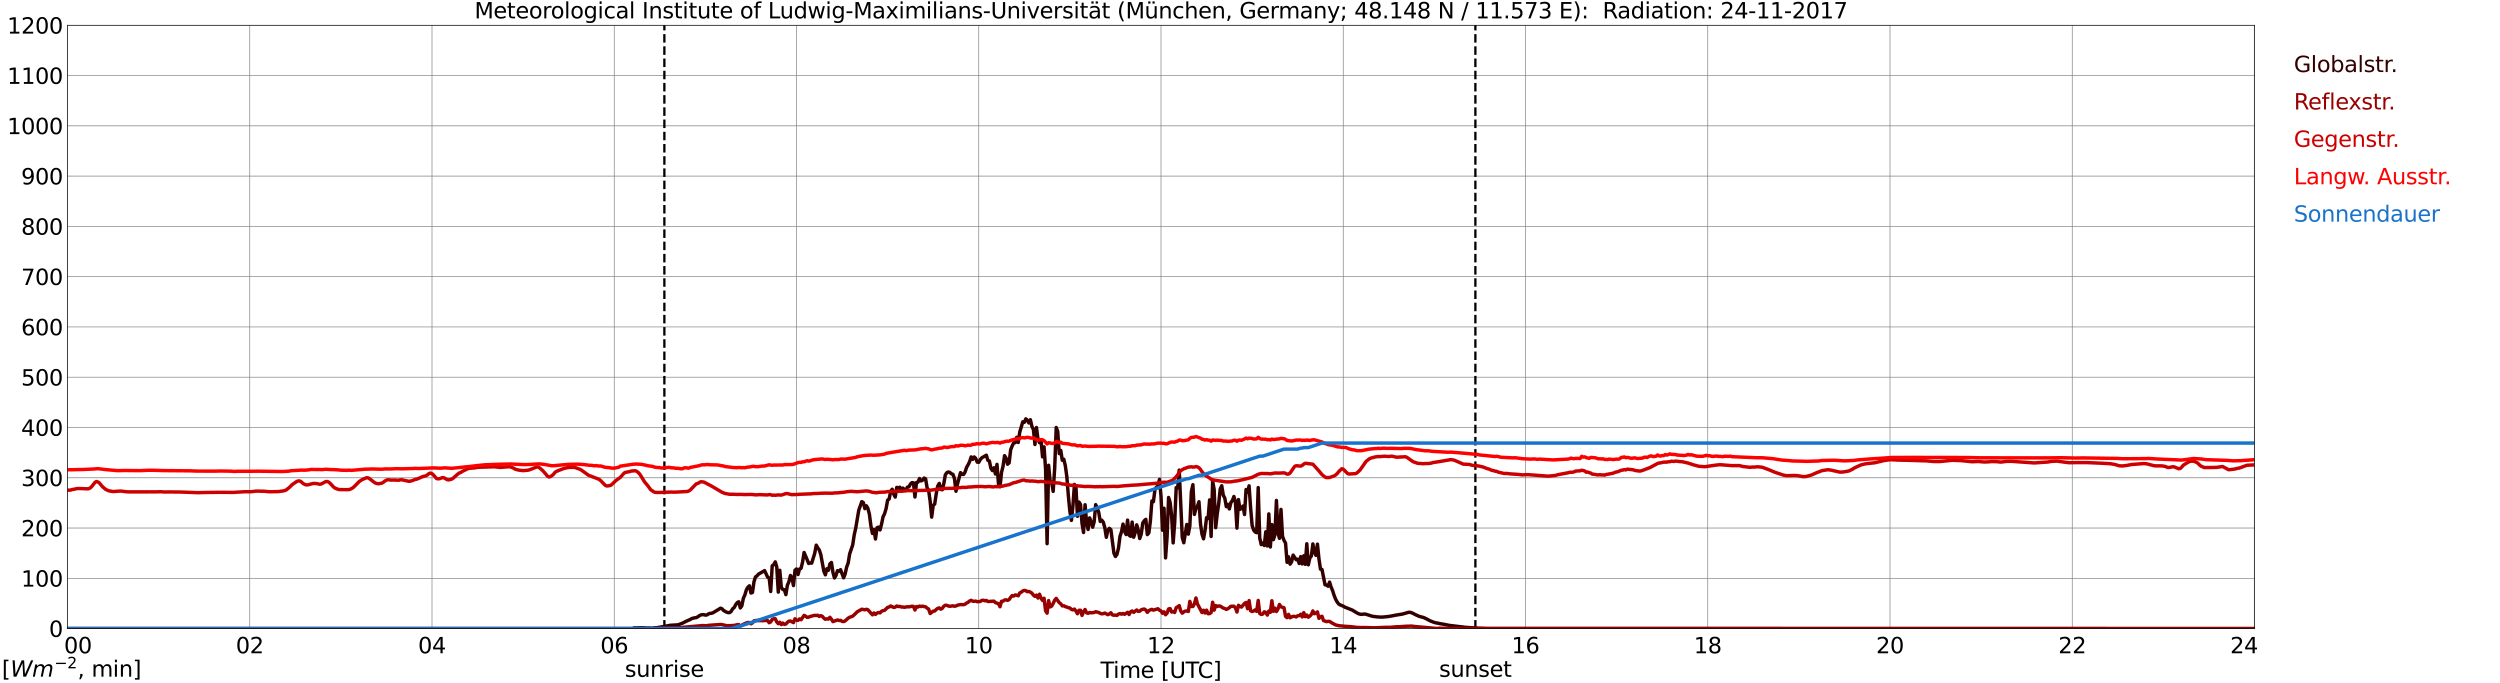 <?xml version="1.0" encoding="utf-8" standalone="no"?>
<!DOCTYPE svg PUBLIC "-//W3C//DTD SVG 1.1//EN"
  "http://www.w3.org/Graphics/SVG/1.1/DTD/svg11.dtd">
<svg xmlns:xlink="http://www.w3.org/1999/xlink" width="1085.4pt" height="296.64pt" viewBox="0 0 1085.4 296.64" xmlns="http://www.w3.org/2000/svg" version="1.1">
 <defs>
  <style type="text/css">*{stroke-linejoin: round; stroke-linecap: butt}</style>
 </defs>
 <g id="figure_1">
  <g id="patch_1">
   <path d="M 0 296.64 
L 1085.4 296.64 
L 1085.4 0 
L 0 0 
z
" style="fill: #ffffff"/>
  </g>
  <g id="axes_1">
   <g id="patch_2">
    <path d="M 29.306 272.909 
L 978.814 272.909 
L 978.814 10.976 
L 29.306 10.976 
z
" style="fill: #ffffff"/>
   </g>
   <g id="patch_3">
    <path d="M 978.814 272.909 
L 978.814 272.909 
L 978.814 10.976 
L 978.814 10.976 
z
" clip-path="url(#p983a16bd89)" style="fill: #d3d3d3; opacity: 0.25; stroke: #d3d3d3; stroke-linejoin: miter"/>
   </g>
   <g id="matplotlib.axis_1">
    <g id="xtick_1">
     <g id="line2d_1">
      <path d="M 29.306 272.909 
L 29.306 10.976 
" clip-path="url(#p983a16bd89)" style="fill: none; stroke: #808080; stroke-width: 0.3; stroke-linecap: square"/>
     </g>
     <g id="line2d_2"/>
     <g id="text_1">
      <!--    00 -->
      <g transform="translate(18.733 283.627) scale(0.095 -0.095)">
       <defs>
        <path id="DejaVuSans-20" transform="scale(0.016)"/>
        <path id="DejaVuSans-30" d="M 2034 4250 
Q 1547 4250 1301 3770 
Q 1056 3291 1056 2328 
Q 1056 1369 1301 889 
Q 1547 409 2034 409 
Q 2525 409 2770 889 
Q 3016 1369 3016 2328 
Q 3016 3291 2770 3770 
Q 2525 4250 2034 4250 
z
M 2034 4750 
Q 2819 4750 3233 4129 
Q 3647 3509 3647 2328 
Q 3647 1150 3233 529 
Q 2819 -91 2034 -91 
Q 1250 -91 836 529 
Q 422 1150 422 2328 
Q 422 3509 836 4129 
Q 1250 4750 2034 4750 
z
" transform="scale(0.016)"/>
       </defs>
       <use xlink:href="#DejaVuSans-20"/>
       <use xlink:href="#DejaVuSans-20" transform="translate(31.787 0)"/>
       <use xlink:href="#DejaVuSans-20" transform="translate(63.574 0)"/>
       <use xlink:href="#DejaVuSans-30" transform="translate(95.361 0)"/>
       <use xlink:href="#DejaVuSans-30" transform="translate(158.984 0)"/>
      </g>
     </g>
    </g>
    <g id="xtick_2">
     <g id="line2d_3">
      <path d="M 108.431 272.909 
L 108.431 10.976 
" clip-path="url(#p983a16bd89)" style="fill: none; stroke: #808080; stroke-width: 0.3; stroke-linecap: square"/>
     </g>
     <g id="line2d_4"/>
     <g id="text_2">
      <!-- 02 -->
      <g transform="translate(102.387 283.627) scale(0.095 -0.095)">
       <defs>
        <path id="DejaVuSans-32" d="M 1228 531 
L 3431 531 
L 3431 0 
L 469 0 
L 469 531 
Q 828 903 1448 1529 
Q 2069 2156 2228 2338 
Q 2531 2678 2651 2914 
Q 2772 3150 2772 3378 
Q 2772 3750 2511 3984 
Q 2250 4219 1831 4219 
Q 1534 4219 1204 4116 
Q 875 4013 500 3803 
L 500 4441 
Q 881 4594 1212 4672 
Q 1544 4750 1819 4750 
Q 2544 4750 2975 4387 
Q 3406 4025 3406 3419 
Q 3406 3131 3298 2873 
Q 3191 2616 2906 2266 
Q 2828 2175 2409 1742 
Q 1991 1309 1228 531 
z
" transform="scale(0.016)"/>
       </defs>
       <use xlink:href="#DejaVuSans-30"/>
       <use xlink:href="#DejaVuSans-32" transform="translate(63.623 0)"/>
      </g>
     </g>
    </g>
    <g id="xtick_3">
     <g id="line2d_5">
      <path d="M 187.557 272.909 
L 187.557 10.976 
" clip-path="url(#p983a16bd89)" style="fill: none; stroke: #808080; stroke-width: 0.3; stroke-linecap: square"/>
     </g>
     <g id="line2d_6"/>
     <g id="text_3">
      <!-- 04 -->
      <g transform="translate(181.513 283.627) scale(0.095 -0.095)">
       <defs>
        <path id="DejaVuSans-34" d="M 2419 4116 
L 825 1625 
L 2419 1625 
L 2419 4116 
z
M 2253 4666 
L 3047 4666 
L 3047 1625 
L 3713 1625 
L 3713 1100 
L 3047 1100 
L 3047 0 
L 2419 0 
L 2419 1100 
L 313 1100 
L 313 1709 
L 2253 4666 
z
" transform="scale(0.016)"/>
       </defs>
       <use xlink:href="#DejaVuSans-30"/>
       <use xlink:href="#DejaVuSans-34" transform="translate(63.623 0)"/>
      </g>
     </g>
    </g>
    <g id="xtick_4">
     <g id="line2d_7">
      <path d="M 266.683 272.909 
L 266.683 10.976 
" clip-path="url(#p983a16bd89)" style="fill: none; stroke: #808080; stroke-width: 0.3; stroke-linecap: square"/>
     </g>
     <g id="line2d_8"/>
     <g id="text_4">
      <!-- 06 -->
      <g transform="translate(260.638 283.627) scale(0.095 -0.095)">
       <defs>
        <path id="DejaVuSans-36" d="M 2113 2584 
Q 1688 2584 1439 2293 
Q 1191 2003 1191 1497 
Q 1191 994 1439 701 
Q 1688 409 2113 409 
Q 2538 409 2786 701 
Q 3034 994 3034 1497 
Q 3034 2003 2786 2293 
Q 2538 2584 2113 2584 
z
M 3366 4563 
L 3366 3988 
Q 3128 4100 2886 4159 
Q 2644 4219 2406 4219 
Q 1781 4219 1451 3797 
Q 1122 3375 1075 2522 
Q 1259 2794 1537 2939 
Q 1816 3084 2150 3084 
Q 2853 3084 3261 2657 
Q 3669 2231 3669 1497 
Q 3669 778 3244 343 
Q 2819 -91 2113 -91 
Q 1303 -91 875 529 
Q 447 1150 447 2328 
Q 447 3434 972 4092 
Q 1497 4750 2381 4750 
Q 2619 4750 2861 4703 
Q 3103 4656 3366 4563 
z
" transform="scale(0.016)"/>
       </defs>
       <use xlink:href="#DejaVuSans-30"/>
       <use xlink:href="#DejaVuSans-36" transform="translate(63.623 0)"/>
      </g>
     </g>
    </g>
    <g id="xtick_5">
     <g id="line2d_9">
      <path d="M 345.808 272.909 
L 345.808 10.976 
" clip-path="url(#p983a16bd89)" style="fill: none; stroke: #808080; stroke-width: 0.3; stroke-linecap: square"/>
     </g>
     <g id="line2d_10"/>
     <g id="text_5">
      <!-- 08 -->
      <g transform="translate(339.764 283.627) scale(0.095 -0.095)">
       <defs>
        <path id="DejaVuSans-38" d="M 2034 2216 
Q 1584 2216 1326 1975 
Q 1069 1734 1069 1313 
Q 1069 891 1326 650 
Q 1584 409 2034 409 
Q 2484 409 2743 651 
Q 3003 894 3003 1313 
Q 3003 1734 2745 1975 
Q 2488 2216 2034 2216 
z
M 1403 2484 
Q 997 2584 770 2862 
Q 544 3141 544 3541 
Q 544 4100 942 4425 
Q 1341 4750 2034 4750 
Q 2731 4750 3128 4425 
Q 3525 4100 3525 3541 
Q 3525 3141 3298 2862 
Q 3072 2584 2669 2484 
Q 3125 2378 3379 2068 
Q 3634 1759 3634 1313 
Q 3634 634 3220 271 
Q 2806 -91 2034 -91 
Q 1263 -91 848 271 
Q 434 634 434 1313 
Q 434 1759 690 2068 
Q 947 2378 1403 2484 
z
M 1172 3481 
Q 1172 3119 1398 2916 
Q 1625 2713 2034 2713 
Q 2441 2713 2670 2916 
Q 2900 3119 2900 3481 
Q 2900 3844 2670 4047 
Q 2441 4250 2034 4250 
Q 1625 4250 1398 4047 
Q 1172 3844 1172 3481 
z
" transform="scale(0.016)"/>
       </defs>
       <use xlink:href="#DejaVuSans-30"/>
       <use xlink:href="#DejaVuSans-38" transform="translate(63.623 0)"/>
      </g>
     </g>
    </g>
    <g id="xtick_6">
     <g id="line2d_11">
      <path d="M 424.934 272.909 
L 424.934 10.976 
" clip-path="url(#p983a16bd89)" style="fill: none; stroke: #808080; stroke-width: 0.3; stroke-linecap: square"/>
     </g>
     <g id="line2d_12"/>
     <g id="text_6">
      <!-- 10 -->
      <g transform="translate(418.89 283.627) scale(0.095 -0.095)">
       <defs>
        <path id="DejaVuSans-31" d="M 794 531 
L 1825 531 
L 1825 4091 
L 703 3866 
L 703 4441 
L 1819 4666 
L 2450 4666 
L 2450 531 
L 3481 531 
L 3481 0 
L 794 0 
L 794 531 
z
" transform="scale(0.016)"/>
       </defs>
       <use xlink:href="#DejaVuSans-31"/>
       <use xlink:href="#DejaVuSans-30" transform="translate(63.623 0)"/>
      </g>
     </g>
    </g>
    <g id="xtick_7">
     <g id="line2d_13">
      <path d="M 504.06 272.909 
L 504.06 10.976 
" clip-path="url(#p983a16bd89)" style="fill: none; stroke: #808080; stroke-width: 0.3; stroke-linecap: square"/>
     </g>
     <g id="line2d_14"/>
     <g id="text_7">
      <!-- 12 -->
      <g transform="translate(498.015 283.627) scale(0.095 -0.095)">
       <use xlink:href="#DejaVuSans-31"/>
       <use xlink:href="#DejaVuSans-32" transform="translate(63.623 0)"/>
      </g>
     </g>
    </g>
    <g id="xtick_8">
     <g id="line2d_15">
      <path d="M 583.185 272.909 
L 583.185 10.976 
" clip-path="url(#p983a16bd89)" style="fill: none; stroke: #808080; stroke-width: 0.3; stroke-linecap: square"/>
     </g>
     <g id="line2d_16"/>
     <g id="text_8">
      <!-- 14 -->
      <g transform="translate(577.141 283.627) scale(0.095 -0.095)">
       <use xlink:href="#DejaVuSans-31"/>
       <use xlink:href="#DejaVuSans-34" transform="translate(63.623 0)"/>
      </g>
     </g>
    </g>
    <g id="xtick_9">
     <g id="line2d_17">
      <path d="M 662.311 272.909 
L 662.311 10.976 
" clip-path="url(#p983a16bd89)" style="fill: none; stroke: #808080; stroke-width: 0.3; stroke-linecap: square"/>
     </g>
     <g id="line2d_18"/>
     <g id="text_9">
      <!-- 16 -->
      <g transform="translate(656.267 283.627) scale(0.095 -0.095)">
       <use xlink:href="#DejaVuSans-31"/>
       <use xlink:href="#DejaVuSans-36" transform="translate(63.623 0)"/>
      </g>
     </g>
    </g>
    <g id="xtick_10">
     <g id="line2d_19">
      <path d="M 741.437 272.909 
L 741.437 10.976 
" clip-path="url(#p983a16bd89)" style="fill: none; stroke: #808080; stroke-width: 0.3; stroke-linecap: square"/>
     </g>
     <g id="line2d_20"/>
     <g id="text_10">
      <!-- 18 -->
      <g transform="translate(735.392 283.627) scale(0.095 -0.095)">
       <use xlink:href="#DejaVuSans-31"/>
       <use xlink:href="#DejaVuSans-38" transform="translate(63.623 0)"/>
      </g>
     </g>
    </g>
    <g id="xtick_11">
     <g id="line2d_21">
      <path d="M 820.562 272.909 
L 820.562 10.976 
" clip-path="url(#p983a16bd89)" style="fill: none; stroke: #808080; stroke-width: 0.3; stroke-linecap: square"/>
     </g>
     <g id="line2d_22"/>
     <g id="text_11">
      <!-- 20 -->
      <g transform="translate(814.518 283.627) scale(0.095 -0.095)">
       <use xlink:href="#DejaVuSans-32"/>
       <use xlink:href="#DejaVuSans-30" transform="translate(63.623 0)"/>
      </g>
     </g>
    </g>
    <g id="xtick_12">
     <g id="line2d_23">
      <path d="M 899.688 272.909 
L 899.688 10.976 
" clip-path="url(#p983a16bd89)" style="fill: none; stroke: #808080; stroke-width: 0.3; stroke-linecap: square"/>
     </g>
     <g id="line2d_24"/>
     <g id="text_12">
      <!-- 22 -->
      <g transform="translate(893.644 283.627) scale(0.095 -0.095)">
       <use xlink:href="#DejaVuSans-32"/>
       <use xlink:href="#DejaVuSans-32" transform="translate(63.623 0)"/>
      </g>
     </g>
    </g>
    <g id="xtick_13">
     <g id="line2d_25">
      <path d="M 978.814 272.909 
L 978.814 10.976 
" clip-path="url(#p983a16bd89)" style="fill: none; stroke: #808080; stroke-width: 0.3; stroke-linecap: square"/>
     </g>
     <g id="line2d_26"/>
     <g id="text_13">
      <!-- 24    -->
      <g transform="translate(968.241 283.627) scale(0.095 -0.095)">
       <use xlink:href="#DejaVuSans-32"/>
       <use xlink:href="#DejaVuSans-34" transform="translate(63.623 0)"/>
       <use xlink:href="#DejaVuSans-20" transform="translate(127.246 0)"/>
       <use xlink:href="#DejaVuSans-20" transform="translate(159.033 0)"/>
       <use xlink:href="#DejaVuSans-20" transform="translate(190.82 0)"/>
      </g>
     </g>
    </g>
    <g id="text_14">
     <!-- Time [UTC] -->
     <g transform="translate(477.806 294.322) scale(0.095 -0.095)">
      <defs>
       <path id="DejaVuSans-54" d="M -19 4666 
L 3928 4666 
L 3928 4134 
L 2272 4134 
L 2272 0 
L 1638 0 
L 1638 4134 
L -19 4134 
L -19 4666 
z
" transform="scale(0.016)"/>
       <path id="DejaVuSans-69" d="M 603 3500 
L 1178 3500 
L 1178 0 
L 603 0 
L 603 3500 
z
M 603 4863 
L 1178 4863 
L 1178 4134 
L 603 4134 
L 603 4863 
z
" transform="scale(0.016)"/>
       <path id="DejaVuSans-6d" d="M 3328 2828 
Q 3544 3216 3844 3400 
Q 4144 3584 4550 3584 
Q 5097 3584 5394 3201 
Q 5691 2819 5691 2113 
L 5691 0 
L 5113 0 
L 5113 2094 
Q 5113 2597 4934 2840 
Q 4756 3084 4391 3084 
Q 3944 3084 3684 2787 
Q 3425 2491 3425 1978 
L 3425 0 
L 2847 0 
L 2847 2094 
Q 2847 2600 2669 2842 
Q 2491 3084 2119 3084 
Q 1678 3084 1418 2786 
Q 1159 2488 1159 1978 
L 1159 0 
L 581 0 
L 581 3500 
L 1159 3500 
L 1159 2956 
Q 1356 3278 1631 3431 
Q 1906 3584 2284 3584 
Q 2666 3584 2933 3390 
Q 3200 3197 3328 2828 
z
" transform="scale(0.016)"/>
       <path id="DejaVuSans-65" d="M 3597 1894 
L 3597 1613 
L 953 1613 
Q 991 1019 1311 708 
Q 1631 397 2203 397 
Q 2534 397 2845 478 
Q 3156 559 3463 722 
L 3463 178 
Q 3153 47 2828 -22 
Q 2503 -91 2169 -91 
Q 1331 -91 842 396 
Q 353 884 353 1716 
Q 353 2575 817 3079 
Q 1281 3584 2069 3584 
Q 2775 3584 3186 3129 
Q 3597 2675 3597 1894 
z
M 3022 2063 
Q 3016 2534 2758 2815 
Q 2500 3097 2075 3097 
Q 1594 3097 1305 2825 
Q 1016 2553 972 2059 
L 3022 2063 
z
" transform="scale(0.016)"/>
       <path id="DejaVuSans-5b" d="M 550 4863 
L 1875 4863 
L 1875 4416 
L 1125 4416 
L 1125 -397 
L 1875 -397 
L 1875 -844 
L 550 -844 
L 550 4863 
z
" transform="scale(0.016)"/>
       <path id="DejaVuSans-55" d="M 556 4666 
L 1191 4666 
L 1191 1831 
Q 1191 1081 1462 751 
Q 1734 422 2344 422 
Q 2950 422 3222 751 
Q 3494 1081 3494 1831 
L 3494 4666 
L 4128 4666 
L 4128 1753 
Q 4128 841 3676 375 
Q 3225 -91 2344 -91 
Q 1459 -91 1007 375 
Q 556 841 556 1753 
L 556 4666 
z
" transform="scale(0.016)"/>
       <path id="DejaVuSans-43" d="M 4122 4306 
L 4122 3641 
Q 3803 3938 3442 4084 
Q 3081 4231 2675 4231 
Q 1875 4231 1450 3742 
Q 1025 3253 1025 2328 
Q 1025 1406 1450 917 
Q 1875 428 2675 428 
Q 3081 428 3442 575 
Q 3803 722 4122 1019 
L 4122 359 
Q 3791 134 3420 21 
Q 3050 -91 2638 -91 
Q 1578 -91 968 557 
Q 359 1206 359 2328 
Q 359 3453 968 4101 
Q 1578 4750 2638 4750 
Q 3056 4750 3426 4639 
Q 3797 4528 4122 4306 
z
" transform="scale(0.016)"/>
       <path id="DejaVuSans-5d" d="M 1947 4863 
L 1947 -844 
L 622 -844 
L 622 -397 
L 1369 -397 
L 1369 4416 
L 622 4416 
L 622 4863 
L 1947 4863 
z
" transform="scale(0.016)"/>
      </defs>
      <use xlink:href="#DejaVuSans-54"/>
      <use xlink:href="#DejaVuSans-69" transform="translate(57.959 0)"/>
      <use xlink:href="#DejaVuSans-6d" transform="translate(85.742 0)"/>
      <use xlink:href="#DejaVuSans-65" transform="translate(183.154 0)"/>
      <use xlink:href="#DejaVuSans-20" transform="translate(244.678 0)"/>
      <use xlink:href="#DejaVuSans-5b" transform="translate(276.465 0)"/>
      <use xlink:href="#DejaVuSans-55" transform="translate(315.479 0)"/>
      <use xlink:href="#DejaVuSans-54" transform="translate(388.672 0)"/>
      <use xlink:href="#DejaVuSans-43" transform="translate(443.881 0)"/>
      <use xlink:href="#DejaVuSans-5d" transform="translate(513.705 0)"/>
     </g>
    </g>
   </g>
   <g id="matplotlib.axis_2">
    <g id="ytick_1">
     <g id="line2d_27">
      <path d="M 29.306 272.909 
L 978.814 272.909 
" clip-path="url(#p983a16bd89)" style="fill: none; stroke: #808080; stroke-width: 0.3; stroke-linecap: square"/>
     </g>
     <g id="line2d_28"/>
     <g id="text_15">
      <!-- 0 -->
      <g transform="translate(21.261 276.518) scale(0.095 -0.095)">
       <use xlink:href="#DejaVuSans-30"/>
      </g>
     </g>
    </g>
    <g id="ytick_2">
     <g id="line2d_29">
      <path d="M 29.306 251.081 
L 978.814 251.081 
" clip-path="url(#p983a16bd89)" style="fill: none; stroke: #808080; stroke-width: 0.3; stroke-linecap: square"/>
     </g>
     <g id="line2d_30"/>
     <g id="text_16">
      <!-- 100 -->
      <g transform="translate(9.173 254.69) scale(0.095 -0.095)">
       <use xlink:href="#DejaVuSans-31"/>
       <use xlink:href="#DejaVuSans-30" transform="translate(63.623 0)"/>
       <use xlink:href="#DejaVuSans-30" transform="translate(127.246 0)"/>
      </g>
     </g>
    </g>
    <g id="ytick_3">
     <g id="line2d_31">
      <path d="M 29.306 229.253 
L 978.814 229.253 
" clip-path="url(#p983a16bd89)" style="fill: none; stroke: #808080; stroke-width: 0.3; stroke-linecap: square"/>
     </g>
     <g id="line2d_32"/>
     <g id="text_17">
      <!-- 200 -->
      <g transform="translate(9.173 232.863) scale(0.095 -0.095)">
       <use xlink:href="#DejaVuSans-32"/>
       <use xlink:href="#DejaVuSans-30" transform="translate(63.623 0)"/>
       <use xlink:href="#DejaVuSans-30" transform="translate(127.246 0)"/>
      </g>
     </g>
    </g>
    <g id="ytick_4">
     <g id="line2d_33">
      <path d="M 29.306 207.426 
L 978.814 207.426 
" clip-path="url(#p983a16bd89)" style="fill: none; stroke: #808080; stroke-width: 0.3; stroke-linecap: square"/>
     </g>
     <g id="line2d_34"/>
     <g id="text_18">
      <!-- 300 -->
      <g transform="translate(9.173 211.035) scale(0.095 -0.095)">
       <defs>
        <path id="DejaVuSans-33" d="M 2597 2516 
Q 3050 2419 3304 2112 
Q 3559 1806 3559 1356 
Q 3559 666 3084 287 
Q 2609 -91 1734 -91 
Q 1441 -91 1130 -33 
Q 819 25 488 141 
L 488 750 
Q 750 597 1062 519 
Q 1375 441 1716 441 
Q 2309 441 2620 675 
Q 2931 909 2931 1356 
Q 2931 1769 2642 2001 
Q 2353 2234 1838 2234 
L 1294 2234 
L 1294 2753 
L 1863 2753 
Q 2328 2753 2575 2939 
Q 2822 3125 2822 3475 
Q 2822 3834 2567 4026 
Q 2313 4219 1838 4219 
Q 1578 4219 1281 4162 
Q 984 4106 628 3988 
L 628 4550 
Q 988 4650 1302 4700 
Q 1616 4750 1894 4750 
Q 2613 4750 3031 4423 
Q 3450 4097 3450 3541 
Q 3450 3153 3228 2886 
Q 3006 2619 2597 2516 
z
" transform="scale(0.016)"/>
       </defs>
       <use xlink:href="#DejaVuSans-33"/>
       <use xlink:href="#DejaVuSans-30" transform="translate(63.623 0)"/>
       <use xlink:href="#DejaVuSans-30" transform="translate(127.246 0)"/>
      </g>
     </g>
    </g>
    <g id="ytick_5">
     <g id="line2d_35">
      <path d="M 29.306 185.598 
L 978.814 185.598 
" clip-path="url(#p983a16bd89)" style="fill: none; stroke: #808080; stroke-width: 0.3; stroke-linecap: square"/>
     </g>
     <g id="line2d_36"/>
     <g id="text_19">
      <!-- 400 -->
      <g transform="translate(9.173 189.207) scale(0.095 -0.095)">
       <use xlink:href="#DejaVuSans-34"/>
       <use xlink:href="#DejaVuSans-30" transform="translate(63.623 0)"/>
       <use xlink:href="#DejaVuSans-30" transform="translate(127.246 0)"/>
      </g>
     </g>
    </g>
    <g id="ytick_6">
     <g id="line2d_37">
      <path d="M 29.306 163.77 
L 978.814 163.77 
" clip-path="url(#p983a16bd89)" style="fill: none; stroke: #808080; stroke-width: 0.3; stroke-linecap: square"/>
     </g>
     <g id="line2d_38"/>
     <g id="text_20">
      <!-- 500 -->
      <g transform="translate(9.173 167.379) scale(0.095 -0.095)">
       <defs>
        <path id="DejaVuSans-35" d="M 691 4666 
L 3169 4666 
L 3169 4134 
L 1269 4134 
L 1269 2991 
Q 1406 3038 1543 3061 
Q 1681 3084 1819 3084 
Q 2600 3084 3056 2656 
Q 3513 2228 3513 1497 
Q 3513 744 3044 326 
Q 2575 -91 1722 -91 
Q 1428 -91 1123 -41 
Q 819 9 494 109 
L 494 744 
Q 775 591 1075 516 
Q 1375 441 1709 441 
Q 2250 441 2565 725 
Q 2881 1009 2881 1497 
Q 2881 1984 2565 2268 
Q 2250 2553 1709 2553 
Q 1456 2553 1204 2497 
Q 953 2441 691 2322 
L 691 4666 
z
" transform="scale(0.016)"/>
       </defs>
       <use xlink:href="#DejaVuSans-35"/>
       <use xlink:href="#DejaVuSans-30" transform="translate(63.623 0)"/>
       <use xlink:href="#DejaVuSans-30" transform="translate(127.246 0)"/>
      </g>
     </g>
    </g>
    <g id="ytick_7">
     <g id="line2d_39">
      <path d="M 29.306 141.942 
L 978.814 141.942 
" clip-path="url(#p983a16bd89)" style="fill: none; stroke: #808080; stroke-width: 0.3; stroke-linecap: square"/>
     </g>
     <g id="line2d_40"/>
     <g id="text_21">
      <!-- 600 -->
      <g transform="translate(9.173 145.551) scale(0.095 -0.095)">
       <use xlink:href="#DejaVuSans-36"/>
       <use xlink:href="#DejaVuSans-30" transform="translate(63.623 0)"/>
       <use xlink:href="#DejaVuSans-30" transform="translate(127.246 0)"/>
      </g>
     </g>
    </g>
    <g id="ytick_8">
     <g id="line2d_41">
      <path d="M 29.306 120.114 
L 978.814 120.114 
" clip-path="url(#p983a16bd89)" style="fill: none; stroke: #808080; stroke-width: 0.3; stroke-linecap: square"/>
     </g>
     <g id="line2d_42"/>
     <g id="text_22">
      <!-- 700 -->
      <g transform="translate(9.173 123.724) scale(0.095 -0.095)">
       <defs>
        <path id="DejaVuSans-37" d="M 525 4666 
L 3525 4666 
L 3525 4397 
L 1831 0 
L 1172 0 
L 2766 4134 
L 525 4134 
L 525 4666 
z
" transform="scale(0.016)"/>
       </defs>
       <use xlink:href="#DejaVuSans-37"/>
       <use xlink:href="#DejaVuSans-30" transform="translate(63.623 0)"/>
       <use xlink:href="#DejaVuSans-30" transform="translate(127.246 0)"/>
      </g>
     </g>
    </g>
    <g id="ytick_9">
     <g id="line2d_43">
      <path d="M 29.306 98.287 
L 978.814 98.287 
" clip-path="url(#p983a16bd89)" style="fill: none; stroke: #808080; stroke-width: 0.3; stroke-linecap: square"/>
     </g>
     <g id="line2d_44"/>
     <g id="text_23">
      <!-- 800 -->
      <g transform="translate(9.173 101.896) scale(0.095 -0.095)">
       <use xlink:href="#DejaVuSans-38"/>
       <use xlink:href="#DejaVuSans-30" transform="translate(63.623 0)"/>
       <use xlink:href="#DejaVuSans-30" transform="translate(127.246 0)"/>
      </g>
     </g>
    </g>
    <g id="ytick_10">
     <g id="line2d_45">
      <path d="M 29.306 76.459 
L 978.814 76.459 
" clip-path="url(#p983a16bd89)" style="fill: none; stroke: #808080; stroke-width: 0.3; stroke-linecap: square"/>
     </g>
     <g id="line2d_46"/>
     <g id="text_24">
      <!-- 900 -->
      <g transform="translate(9.173 80.068) scale(0.095 -0.095)">
       <defs>
        <path id="DejaVuSans-39" d="M 703 97 
L 703 672 
Q 941 559 1184 500 
Q 1428 441 1663 441 
Q 2288 441 2617 861 
Q 2947 1281 2994 2138 
Q 2813 1869 2534 1725 
Q 2256 1581 1919 1581 
Q 1219 1581 811 2004 
Q 403 2428 403 3163 
Q 403 3881 828 4315 
Q 1253 4750 1959 4750 
Q 2769 4750 3195 4129 
Q 3622 3509 3622 2328 
Q 3622 1225 3098 567 
Q 2575 -91 1691 -91 
Q 1453 -91 1209 -44 
Q 966 3 703 97 
z
M 1959 2075 
Q 2384 2075 2632 2365 
Q 2881 2656 2881 3163 
Q 2881 3666 2632 3958 
Q 2384 4250 1959 4250 
Q 1534 4250 1286 3958 
Q 1038 3666 1038 3163 
Q 1038 2656 1286 2365 
Q 1534 2075 1959 2075 
z
" transform="scale(0.016)"/>
       </defs>
       <use xlink:href="#DejaVuSans-39"/>
       <use xlink:href="#DejaVuSans-30" transform="translate(63.623 0)"/>
       <use xlink:href="#DejaVuSans-30" transform="translate(127.246 0)"/>
      </g>
     </g>
    </g>
    <g id="ytick_11">
     <g id="line2d_47">
      <path d="M 29.306 54.631 
L 978.814 54.631 
" clip-path="url(#p983a16bd89)" style="fill: none; stroke: #808080; stroke-width: 0.3; stroke-linecap: square"/>
     </g>
     <g id="line2d_48"/>
     <g id="text_25">
      <!-- 1000 -->
      <g transform="translate(3.128 58.24) scale(0.095 -0.095)">
       <use xlink:href="#DejaVuSans-31"/>
       <use xlink:href="#DejaVuSans-30" transform="translate(63.623 0)"/>
       <use xlink:href="#DejaVuSans-30" transform="translate(127.246 0)"/>
       <use xlink:href="#DejaVuSans-30" transform="translate(190.869 0)"/>
      </g>
     </g>
    </g>
    <g id="ytick_12">
     <g id="line2d_49">
      <path d="M 29.306 32.803 
L 978.814 32.803 
" clip-path="url(#p983a16bd89)" style="fill: none; stroke: #808080; stroke-width: 0.3; stroke-linecap: square"/>
     </g>
     <g id="line2d_50"/>
     <g id="text_26">
      <!-- 1100 -->
      <g transform="translate(3.128 36.413) scale(0.095 -0.095)">
       <use xlink:href="#DejaVuSans-31"/>
       <use xlink:href="#DejaVuSans-31" transform="translate(63.623 0)"/>
       <use xlink:href="#DejaVuSans-30" transform="translate(127.246 0)"/>
       <use xlink:href="#DejaVuSans-30" transform="translate(190.869 0)"/>
      </g>
     </g>
    </g>
    <g id="ytick_13">
     <g id="line2d_51">
      <path d="M 29.306 10.976 
L 978.814 10.976 
" clip-path="url(#p983a16bd89)" style="fill: none; stroke: #808080; stroke-width: 0.3; stroke-linecap: square"/>
     </g>
     <g id="line2d_52"/>
     <g id="text_27">
      <!-- 1200 -->
      <g transform="translate(3.128 14.585) scale(0.095 -0.095)">
       <use xlink:href="#DejaVuSans-31"/>
       <use xlink:href="#DejaVuSans-32" transform="translate(63.623 0)"/>
       <use xlink:href="#DejaVuSans-30" transform="translate(127.246 0)"/>
       <use xlink:href="#DejaVuSans-30" transform="translate(190.869 0)"/>
      </g>
     </g>
    </g>
   </g>
   <g id="line2d_53">
    <path d="M 288.442 272.909 
L 288.442 10.976 
" clip-path="url(#p983a16bd89)" style="fill: none; stroke-dasharray: 3.7,1.6; stroke-dashoffset: 0; stroke: #000000"/>
   </g>
   <g id="line2d_54">
    <path d="M 640.552 272.909 
L 640.552 10.976 
" clip-path="url(#p983a16bd89)" style="fill: none; stroke-dasharray: 3.7,1.6; stroke-dashoffset: 0; stroke: #000000"/>
   </g>
   <g id="line2d_55">
    <path d="M 29.306 272.909 
L 274.595 272.909 
L 275.255 272.632 
L 276.573 272.61 
L 278.552 272.568 
L 280.53 272.632 
L 281.189 272.717 
L 281.849 272.653 
L 283.167 272.758 
L 283.827 272.61 
L 285.145 272.546 
L 291.08 271.468 
L 294.377 271.278 
L 296.355 270.538 
L 297.674 269.84 
L 299.652 268.971 
L 300.311 268.55 
L 301.63 268.211 
L 302.289 268.148 
L 302.949 267.81 
L 303.608 267.323 
L 304.267 266.985 
L 304.927 266.858 
L 305.586 266.858 
L 306.246 267.068 
L 306.905 266.985 
L 307.564 266.561 
L 308.224 266.308 
L 308.883 266.264 
L 309.543 266.033 
L 312.839 264.045 
L 313.499 264.32 
L 314.158 265.06 
L 315.477 265.799 
L 316.136 265.97 
L 316.796 265.97 
L 317.455 265.42 
L 318.114 264.298 
L 318.774 263.748 
L 319.433 262.499 
L 320.093 261.591 
L 320.752 261.272 
L 321.411 263.938 
L 322.071 263.03 
L 322.73 259.771 
L 323.39 258.313 
L 324.049 256.071 
L 324.708 254.949 
L 325.368 254.336 
L 326.027 257.466 
L 326.686 257.234 
L 327.346 252.581 
L 328.005 250.487 
L 328.665 250.001 
L 329.324 249.258 
L 331.961 247.737 
L 333.28 250.592 
L 333.94 250.952 
L 334.599 256.811 
L 335.258 245.663 
L 335.918 245.135 
L 336.577 243.95 
L 337.236 246.128 
L 337.896 257.064 
L 338.555 247.61 
L 339.215 255.076 
L 339.874 255.922 
L 340.533 256.049 
L 341.193 258.164 
L 341.852 254.082 
L 342.512 252.581 
L 343.171 249.852 
L 343.83 250.804 
L 344.49 254.231 
L 345.149 247.589 
L 345.808 247.017 
L 346.468 249.429 
L 347.127 247.08 
L 347.787 246.742 
L 348.446 244.013 
L 349.105 239.868 
L 350.424 242.979 
L 351.083 244.627 
L 351.743 244.417 
L 352.402 244.48 
L 353.721 240.206 
L 354.38 236.697 
L 355.04 237.86 
L 355.699 238.768 
L 356.359 240.8 
L 357.677 247.99 
L 358.337 249.555 
L 358.996 246.934 
L 359.655 247.589 
L 360.315 244.797 
L 360.974 244.205 
L 361.634 248.518 
L 362.293 250.93 
L 362.952 249.789 
L 363.612 247.759 
L 364.271 248.012 
L 364.93 247.335 
L 366.249 250.867 
L 366.909 249.28 
L 367.568 246.257 
L 368.227 244.5 
L 368.887 240.481 
L 370.206 236.611 
L 370.865 232.233 
L 371.524 229.293 
L 372.843 221.509 
L 374.162 217.787 
L 374.821 218.189 
L 375.481 220.832 
L 376.14 219.586 
L 376.799 220.684 
L 377.459 223.286 
L 378.118 228.341 
L 378.777 231.598 
L 379.437 229.864 
L 380.096 234.01 
L 380.756 229.124 
L 381.415 228.869 
L 382.074 230.076 
L 382.734 227.559 
L 383.393 224.344 
L 384.053 223.032 
L 384.712 220.791 
L 385.371 217.132 
L 386.031 216.646 
L 386.69 213.282 
L 387.349 212.415 
L 388.009 214.509 
L 388.668 215.799 
L 389.328 211.61 
L 389.987 211.907 
L 390.646 211.527 
L 391.306 213.112 
L 391.965 211.907 
L 393.284 212.965 
L 393.943 211.483 
L 394.603 211.357 
L 395.262 210.193 
L 395.921 209.538 
L 396.581 209.624 
L 397.24 215.777 
L 397.899 209.475 
L 398.559 209.327 
L 399.218 207.762 
L 399.878 208.798 
L 400.537 208.502 
L 401.196 207.55 
L 401.856 207.888 
L 402.515 211.843 
L 403.175 212.922 
L 403.834 217.617 
L 404.493 224.512 
L 405.153 219.416 
L 405.812 218.824 
L 406.471 214.423 
L 407.131 211.04 
L 407.79 209.877 
L 408.45 212.52 
L 409.109 212.627 
L 409.768 209.982 
L 410.428 206.111 
L 411.087 205.201 
L 411.746 204.907 
L 412.406 205.118 
L 413.065 205.688 
L 413.725 205.943 
L 414.384 207.698 
L 415.043 213.282 
L 415.703 210.108 
L 417.022 205.201 
L 417.681 205.922 
L 418.34 205.985 
L 419 204.907 
L 419.659 202.896 
L 420.318 201.776 
L 420.978 200.401 
L 421.637 198.371 
L 422.297 199.428 
L 422.956 198.391 
L 423.615 199.004 
L 424.275 200.633 
L 424.934 200.718 
L 425.593 199.554 
L 426.253 198.773 
L 428.231 197.629 
L 428.89 199.873 
L 429.55 200.146 
L 430.209 203.32 
L 430.869 204.313 
L 431.528 203.086 
L 432.187 205.795 
L 432.847 201.606 
L 433.506 210.13 
L 434.165 211.335 
L 434.825 205.055 
L 435.484 202.39 
L 436.144 197.841 
L 436.803 198.919 
L 437.462 201.543 
L 438.122 200.951 
L 438.781 195.324 
L 439.44 193.611 
L 440.1 192.257 
L 440.759 192.194 
L 441.419 189.867 
L 442.078 192.089 
L 442.737 187.584 
L 444.056 183.12 
L 444.716 183.354 
L 445.375 181.852 
L 446.034 182.444 
L 446.694 183.629 
L 447.353 182.232 
L 448.012 185.109 
L 448.672 186.525 
L 449.331 192.978 
L 449.991 185.617 
L 450.65 190.714 
L 451.309 192.194 
L 451.969 191.031 
L 452.628 198.35 
L 453.287 194.012 
L 453.947 203.68 
L 454.606 236.04 
L 455.266 202.008 
L 455.925 209.03 
L 456.584 209.412 
L 457.244 213.345 
L 457.903 203.256 
L 458.563 185.596 
L 459.222 187.329 
L 459.881 196.933 
L 460.541 195.558 
L 461.2 199.829 
L 461.859 199.386 
L 462.519 202.198 
L 463.178 206.937 
L 463.838 215.227 
L 464.497 222.039 
L 465.156 225.931 
L 465.816 219.691 
L 466.475 210.32 
L 467.134 211.505 
L 467.794 224.154 
L 468.453 217.977 
L 469.113 219.055 
L 469.772 227.263 
L 470.431 231.196 
L 471.091 219.14 
L 471.75 226.798 
L 472.409 229.864 
L 473.069 224.851 
L 473.728 226.501 
L 474.388 228.891 
L 475.047 226.501 
L 475.706 219.099 
L 476.366 220.557 
L 477.025 222.441 
L 477.685 226.396 
L 478.344 225.846 
L 479.003 226.713 
L 479.663 229.103 
L 480.322 233.27 
L 480.981 230.181 
L 481.641 229.378 
L 482.3 229.969 
L 483.619 240.165 
L 484.278 241.603 
L 484.938 240.693 
L 485.597 238.006 
L 486.256 232.868 
L 486.916 230.858 
L 487.575 227.538 
L 488.235 230.668 
L 488.894 232.065 
L 489.553 225.824 
L 490.213 232.381 
L 490.872 232.846 
L 491.532 226.671 
L 492.191 233.248 
L 492.85 231.24 
L 493.51 227.876 
L 494.169 230.096 
L 494.828 233.798 
L 495.488 231.831 
L 496.147 227.073 
L 496.807 226.077 
L 497.466 225.486 
L 498.125 232.106 
L 498.785 231.366 
L 499.444 226.311 
L 500.103 217.512 
L 500.763 217.809 
L 501.422 212.647 
L 502.082 211.442 
L 502.741 211.103 
L 503.4 208.122 
L 504.06 215.375 
L 504.719 230.203 
L 505.379 220.664 
L 506.038 242.217 
L 506.697 233.184 
L 507.357 215.989 
L 508.016 218.125 
L 508.675 224.006 
L 509.335 235.701 
L 509.994 227.092 
L 510.654 211.717 
L 511.313 211.822 
L 511.972 204.103 
L 513.291 233.396 
L 513.95 235.638 
L 515.269 227.686 
L 515.929 231.894 
L 516.588 228.236 
L 517.247 213.43 
L 517.907 210.446 
L 518.566 223.349 
L 519.226 220.791 
L 519.885 219.817 
L 520.544 217.829 
L 521.204 227.452 
L 521.863 231.936 
L 522.522 233.924 
L 523.182 230.288 
L 523.841 224.768 
L 524.501 225.106 
L 525.16 217.047 
L 525.819 232.909 
L 526.479 208.818 
L 527.138 212.542 
L 527.797 229.103 
L 528.457 223.244 
L 529.116 218.632 
L 529.776 212.289 
L 530.435 210.892 
L 531.094 214.974 
L 531.754 216.264 
L 532.413 219.966 
L 533.073 218.992 
L 533.732 220.959 
L 534.391 218.211 
L 535.051 217.342 
L 535.71 215.565 
L 536.369 218.04 
L 537.029 229.293 
L 537.688 216.899 
L 538.348 221.151 
L 539.007 220.747 
L 539.666 219.691 
L 540.326 223.393 
L 540.985 212.542 
L 541.644 213.747 
L 542.304 210.933 
L 542.963 220.474 
L 543.623 228.088 
L 544.282 230.139 
L 544.941 230.965 
L 545.601 231.281 
L 546.26 211.695 
L 546.919 233.545 
L 547.579 236.441 
L 548.238 235.723 
L 548.898 236.845 
L 549.557 230.879 
L 550.216 237.035 
L 550.876 223.117 
L 551.535 237.478 
L 552.195 227.749 
L 552.854 234.285 
L 553.513 232.233 
L 554.173 217.279 
L 554.832 231.281 
L 555.491 233.735 
L 556.151 221.17 
L 556.81 232.846 
L 557.47 234.623 
L 558.129 235.765 
L 558.788 244.142 
L 559.448 241.752 
L 560.107 244.923 
L 560.766 243.908 
L 561.426 241.01 
L 562.745 242.998 
L 563.404 242.767 
L 564.063 244.648 
L 564.723 241.667 
L 565.382 244.838 
L 566.042 241.285 
L 566.701 245.009 
L 567.36 236.083 
L 568.02 245.22 
L 568.679 242.236 
L 569.338 241.433 
L 569.998 236.146 
L 570.657 239.637 
L 571.317 241.117 
L 571.976 236.251 
L 572.635 242.575 
L 573.295 247.102 
L 573.954 247.228 
L 575.273 253.892 
L 575.932 253.997 
L 576.592 254.506 
L 577.251 252.729 
L 577.91 254.886 
L 578.57 256.451 
L 579.229 258.524 
L 579.889 260.194 
L 580.548 261.358 
L 581.207 262.224 
L 581.867 262.628 
L 583.185 263.156 
L 583.845 263.58 
L 587.142 264.889 
L 589.12 266.096 
L 589.779 266.435 
L 590.439 266.646 
L 591.098 266.729 
L 592.417 266.583 
L 593.076 266.688 
L 595.714 267.535 
L 597.692 267.81 
L 599.67 267.936 
L 600.989 267.851 
L 602.967 267.64 
L 604.286 267.406 
L 606.264 267.026 
L 608.901 266.603 
L 611.539 265.841 
L 612.198 265.841 
L 612.858 266.011 
L 614.836 267.004 
L 616.154 267.598 
L 618.133 268.126 
L 619.451 268.762 
L 620.77 269.48 
L 622.748 270.263 
L 625.386 270.792 
L 626.705 271.023 
L 629.342 271.531 
L 636.595 272.398 
L 640.552 272.632 
L 641.87 272.758 
L 645.827 272.909 
L 978.154 272.909 
L 978.154 272.909 
" clip-path="url(#p983a16bd89)" style="fill: none; stroke: #330000; stroke-width: 1.5; stroke-linecap: square"/>
   </g>
   <g id="line2d_56">
    <path d="M 29.306 272.909 
L 285.805 272.909 
L 286.464 272.667 
L 289.761 272.538 
L 292.399 272.538 
L 294.377 272.538 
L 304.927 271.608 
L 306.905 271.649 
L 307.564 271.503 
L 310.202 271.311 
L 312.839 271.121 
L 313.499 271.184 
L 315.477 271.649 
L 316.796 271.649 
L 318.774 271.523 
L 320.093 271.228 
L 320.752 271.165 
L 321.411 271.82 
L 322.73 271.08 
L 323.39 270.719 
L 324.708 270.255 
L 325.368 270.276 
L 326.027 270.826 
L 326.686 270.423 
L 327.346 269.556 
L 328.005 269.408 
L 331.302 269.471 
L 331.961 269.366 
L 333.28 269.471 
L 333.94 270.359 
L 334.599 270.021 
L 335.258 268.921 
L 335.918 268.648 
L 336.577 268.648 
L 337.236 270.021 
L 337.896 270.783 
L 338.555 270.15 
L 339.215 271.165 
L 339.874 270.508 
L 340.533 271.08 
L 341.193 270.931 
L 341.852 270.213 
L 342.512 269.683 
L 343.171 269.619 
L 344.49 270.318 
L 345.149 268.648 
L 345.808 269.261 
L 346.468 269.344 
L 347.127 268.711 
L 347.787 269.069 
L 349.105 267.166 
L 349.765 267.526 
L 350.424 268.035 
L 351.083 267.95 
L 351.743 267.653 
L 353.721 267.146 
L 354.38 267.229 
L 355.04 267.124 
L 355.699 267.631 
L 356.359 267.293 
L 357.018 267.589 
L 357.677 268.373 
L 358.337 268.858 
L 358.996 268.648 
L 359.655 268.794 
L 360.315 268.013 
L 360.974 268.816 
L 361.634 269.875 
L 363.612 269.154 
L 364.271 269.408 
L 364.93 269.325 
L 365.59 269.768 
L 366.249 269.875 
L 366.909 269.578 
L 368.227 268.393 
L 368.887 267.991 
L 370.206 267.526 
L 371.524 266.278 
L 372.184 265.601 
L 374.162 264.501 
L 375.481 264.756 
L 376.14 264.523 
L 376.799 264.712 
L 378.777 266.935 
L 379.437 266.129 
L 380.096 266.764 
L 380.756 266.173 
L 381.415 265.939 
L 382.074 266.088 
L 382.734 265.389 
L 383.393 265.114 
L 384.053 264.988 
L 385.371 263.697 
L 386.031 263.549 
L 386.69 263.084 
L 388.009 263.739 
L 388.668 263.593 
L 389.328 263.106 
L 389.987 263.337 
L 390.646 263.254 
L 391.306 263.549 
L 391.965 263.529 
L 392.624 263.676 
L 393.943 263.422 
L 394.603 263.486 
L 395.921 263.211 
L 396.581 263.274 
L 397.24 264.839 
L 397.899 263.337 
L 398.559 263.549 
L 399.218 263.126 
L 399.878 263.359 
L 400.537 263.147 
L 401.196 263.359 
L 401.856 263.444 
L 402.515 264.036 
L 403.175 264.437 
L 403.834 266.384 
L 405.153 265.326 
L 405.812 265.263 
L 406.471 264.608 
L 407.131 264.121 
L 407.79 263.931 
L 408.45 264.501 
L 409.109 264.099 
L 409.768 263.191 
L 410.428 262.768 
L 411.087 262.809 
L 411.746 263.106 
L 412.406 263.233 
L 413.725 263.021 
L 414.384 263.211 
L 415.043 263.084 
L 415.703 262.746 
L 417.022 262.471 
L 418.34 262.534 
L 419 262.322 
L 419.659 261.816 
L 420.318 261.478 
L 420.978 260.928 
L 421.637 260.631 
L 422.297 261.01 
L 422.956 261.054 
L 423.615 260.969 
L 424.275 261.244 
L 425.593 261.139 
L 426.253 260.672 
L 426.912 260.589 
L 427.572 260.842 
L 428.231 260.694 
L 428.89 261.159 
L 431.528 260.991 
L 432.187 261.646 
L 433.506 262.091 
L 434.165 263.422 
L 434.825 261.054 
L 435.484 261.01 
L 436.144 260.504 
L 436.803 260.419 
L 437.462 260.653 
L 438.122 260.314 
L 438.781 259.341 
L 439.44 258.579 
L 440.1 258.791 
L 440.759 258.304 
L 441.419 258.411 
L 442.078 258.664 
L 442.737 257.415 
L 443.397 257.099 
L 444.056 256.549 
L 444.716 256.337 
L 445.375 256.442 
L 446.034 256.909 
L 446.694 256.78 
L 447.353 257.077 
L 448.012 257.522 
L 448.672 258.389 
L 449.331 258.917 
L 449.991 258.389 
L 450.65 259.657 
L 451.309 257.987 
L 451.969 259.679 
L 452.628 260.694 
L 453.287 259.742 
L 453.947 265.177 
L 454.606 266.214 
L 455.266 260.757 
L 455.925 263.508 
L 456.584 263.147 
L 457.244 261.984 
L 457.903 260.567 
L 458.563 259.806 
L 459.881 261.646 
L 460.541 262.154 
L 461.2 263.062 
L 461.859 262.979 
L 462.519 263.401 
L 463.178 263.549 
L 463.838 263.846 
L 464.497 263.931 
L 465.156 264.586 
L 465.816 264.776 
L 466.475 264.437 
L 467.134 265.306 
L 467.794 266.467 
L 468.453 264.966 
L 469.113 264.946 
L 469.772 267.188 
L 470.431 265.601 
L 471.091 264.627 
L 471.75 266.066 
L 472.409 266.278 
L 473.069 265.92 
L 473.728 266.066 
L 475.047 265.92 
L 475.706 265.579 
L 477.025 265.92 
L 477.685 266.299 
L 478.344 266.511 
L 479.003 266.426 
L 479.663 266.173 
L 480.981 266.871 
L 481.641 266.553 
L 482.3 266.024 
L 482.96 266.954 
L 483.619 267.124 
L 484.278 267.039 
L 484.938 267.188 
L 485.597 266.616 
L 486.256 266.384 
L 486.916 266.66 
L 487.575 266.363 
L 488.235 266.701 
L 489.553 265.854 
L 490.213 266.808 
L 490.872 265.601 
L 491.532 265.263 
L 492.191 265.854 
L 493.51 264.839 
L 494.169 265.433 
L 494.828 265.326 
L 495.488 264.756 
L 496.147 264.523 
L 496.807 264.418 
L 497.466 264.839 
L 498.125 265.854 
L 498.785 265.114 
L 499.444 264.776 
L 500.103 264.564 
L 500.763 264.902 
L 502.741 264.289 
L 503.4 264.924 
L 504.06 265.241 
L 504.719 266.258 
L 505.379 265.623 
L 506.038 266.891 
L 506.697 266.214 
L 507.357 264.374 
L 508.016 264.226 
L 508.675 265.727 
L 509.335 265.516 
L 509.994 265.92 
L 510.654 263.824 
L 511.313 263.444 
L 511.972 262.936 
L 512.632 265.263 
L 513.291 266.214 
L 513.95 265.645 
L 514.61 265.306 
L 515.269 265.263 
L 515.929 265.474 
L 516.588 261.096 
L 517.247 263.318 
L 517.907 263.318 
L 518.566 262.174 
L 519.226 259.616 
L 519.885 262.218 
L 521.863 265.939 
L 522.522 264.946 
L 523.182 266.151 
L 523.841 264.902 
L 524.501 266.448 
L 525.16 266.426 
L 525.819 265.939 
L 526.479 261.478 
L 527.138 264.902 
L 527.797 262.894 
L 528.457 263.296 
L 529.116 263.084 
L 529.776 263.147 
L 531.094 264.014 
L 531.754 264.184 
L 532.413 264.586 
L 533.073 264.269 
L 533.732 263.824 
L 534.391 263.233 
L 535.71 263.191 
L 536.369 263.887 
L 537.029 265.727 
L 537.688 262.809 
L 538.348 263.274 
L 539.007 263.571 
L 540.326 261.984 
L 540.985 261.582 
L 541.644 264.289 
L 542.304 260.757 
L 542.963 265.177 
L 543.623 265.474 
L 544.282 265.284 
L 544.941 264.798 
L 545.601 265.433 
L 546.26 260.694 
L 546.919 266.341 
L 547.579 266.764 
L 548.238 266.596 
L 548.898 265.623 
L 549.557 265.854 
L 550.216 267.039 
L 550.876 265.284 
L 551.535 265.834 
L 552.195 260.821 
L 552.854 265.411 
L 553.513 264.036 
L 554.173 265.496 
L 554.832 264.418 
L 555.491 262.429 
L 556.151 263.464 
L 557.47 263.868 
L 558.129 267.611 
L 558.788 268.161 
L 559.448 266.742 
L 560.107 268.225 
L 560.766 267.823 
L 561.426 267.589 
L 562.085 267.611 
L 562.745 267.864 
L 563.404 267.336 
L 564.063 267.293 
L 564.723 266.679 
L 565.382 267.843 
L 566.042 265.983 
L 566.701 267.738 
L 567.36 267.039 
L 568.02 267.969 
L 568.679 267.504 
L 569.338 266.764 
L 569.998 265.241 
L 570.657 266.448 
L 571.317 266.192 
L 571.976 265.664 
L 572.635 268.456 
L 573.295 267.801 
L 573.954 267.568 
L 574.613 269.408 
L 575.932 269.894 
L 576.592 269.746 
L 577.251 269.79 
L 578.57 270.634 
L 579.889 271.311 
L 581.207 271.649 
L 583.845 271.905 
L 586.482 272.073 
L 589.12 272.391 
L 591.098 272.455 
L 593.076 272.455 
L 596.373 272.56 
L 597.692 272.538 
L 601.648 272.348 
L 603.626 272.348 
L 606.264 272.116 
L 607.582 272.095 
L 610.22 271.905 
L 612.858 271.82 
L 614.176 271.99 
L 624.067 272.878 
L 624.726 272.734 
L 630.661 272.837 
L 978.154 272.909 
L 978.154 272.909 
" clip-path="url(#p983a16bd89)" style="fill: none; stroke: #990000; stroke-width: 1.5; stroke-linecap: square"/>
   </g>
   <g id="line2d_57">
    <path d="M 29.306 212.804 
L 30.625 212.793 
L 31.284 212.54 
L 32.603 212.324 
L 33.262 212.136 
L 34.581 212.092 
L 37.878 212.225 
L 38.537 212.173 
L 39.197 211.817 
L 39.856 211.193 
L 41.175 209.493 
L 41.834 209.067 
L 42.493 209.242 
L 43.153 209.687 
L 44.472 211.28 
L 45.79 212.415 
L 47.109 213.059 
L 49.087 213.415 
L 52.384 213.186 
L 54.362 213.443 
L 55.681 213.555 
L 62.275 213.548 
L 64.912 213.535 
L 66.231 213.542 
L 68.869 213.531 
L 69.528 213.481 
L 71.506 213.605 
L 73.484 213.577 
L 78.759 213.629 
L 86.013 213.908 
L 87.991 213.839 
L 90.628 213.799 
L 95.903 213.736 
L 97.222 213.751 
L 99.2 213.769 
L 101.178 213.786 
L 106.453 213.472 
L 107.772 213.5 
L 109.091 213.487 
L 111.069 213.227 
L 113.047 213.236 
L 113.707 213.304 
L 114.366 213.251 
L 117.003 213.509 
L 120.96 213.422 
L 122.938 213.136 
L 123.597 213.013 
L 124.257 212.708 
L 125.575 211.675 
L 126.894 210.357 
L 128.872 209.01 
L 129.532 208.805 
L 130.191 208.831 
L 130.85 209.231 
L 131.51 209.855 
L 132.169 210.246 
L 132.829 210.492 
L 133.488 210.512 
L 134.147 210.39 
L 135.466 210.012 
L 136.125 209.883 
L 137.444 209.949 
L 138.763 210.239 
L 139.422 210.139 
L 141.4 209.102 
L 142.06 209.056 
L 142.719 209.298 
L 143.379 209.89 
L 144.697 211.32 
L 145.357 211.87 
L 146.676 212.4 
L 147.335 212.562 
L 151.291 212.592 
L 151.951 212.461 
L 153.269 211.75 
L 154.588 210.47 
L 155.907 209.108 
L 157.226 208.231 
L 159.204 207.384 
L 159.863 207.482 
L 160.523 207.875 
L 162.501 209.434 
L 163.16 209.789 
L 163.819 209.979 
L 164.479 210.014 
L 165.798 209.752 
L 166.457 209.377 
L 167.116 208.825 
L 167.776 208.462 
L 168.435 208.27 
L 169.754 208.434 
L 171.073 208.403 
L 172.391 208.471 
L 173.051 208.508 
L 173.71 208.329 
L 174.37 208.286 
L 177.666 208.999 
L 178.985 208.678 
L 180.304 208.115 
L 180.963 208.037 
L 183.601 206.886 
L 184.92 206.579 
L 185.579 206.157 
L 186.238 205.601 
L 186.898 205.391 
L 187.557 205.662 
L 188.216 206.253 
L 189.535 207.781 
L 190.195 207.899 
L 190.854 207.832 
L 192.173 207.323 
L 192.832 207.484 
L 194.151 208.253 
L 194.81 208.358 
L 196.129 208.015 
L 196.788 207.574 
L 198.767 205.806 
L 199.426 205.339 
L 200.085 205.121 
L 200.745 204.638 
L 203.382 203.366 
L 204.701 203.235 
L 206.02 203.145 
L 207.339 202.896 
L 214.592 202.661 
L 217.229 202.94 
L 221.186 202.61 
L 222.504 203.01 
L 223.823 203.75 
L 225.142 204.084 
L 227.12 204.33 
L 229.098 204.151 
L 229.757 204.023 
L 233.054 202.73 
L 233.714 202.789 
L 234.373 203.206 
L 235.692 204.387 
L 237.011 205.878 
L 237.67 206.72 
L 238.329 207.085 
L 238.989 206.917 
L 239.648 206.496 
L 240.308 205.887 
L 240.967 205.059 
L 241.626 204.632 
L 244.923 203.344 
L 246.901 202.942 
L 248.88 202.883 
L 249.539 202.946 
L 251.517 203.643 
L 252.176 203.931 
L 255.473 206.31 
L 260.089 208.093 
L 260.748 208.622 
L 262.726 210.667 
L 263.386 211.003 
L 264.705 210.837 
L 265.364 210.588 
L 267.342 208.696 
L 269.32 207.244 
L 270.639 205.751 
L 271.298 205.153 
L 272.617 204.878 
L 273.277 204.784 
L 273.936 204.536 
L 275.255 204.4 
L 275.914 204.415 
L 276.573 204.704 
L 277.233 205.273 
L 277.892 206.035 
L 279.87 209.257 
L 281.189 210.811 
L 282.508 212.616 
L 283.827 213.533 
L 284.486 213.766 
L 285.805 213.821 
L 288.442 213.742 
L 291.08 213.633 
L 293.058 213.681 
L 298.333 213.387 
L 298.992 213.184 
L 299.652 212.767 
L 302.289 210.078 
L 302.949 209.888 
L 304.267 209.132 
L 305.586 209.287 
L 308.883 211.012 
L 313.499 213.734 
L 314.818 214.255 
L 316.796 214.587 
L 318.774 214.602 
L 320.093 214.672 
L 321.411 214.631 
L 323.39 214.725 
L 326.027 214.668 
L 327.346 214.744 
L 328.005 214.873 
L 329.324 214.777 
L 329.983 214.744 
L 331.302 214.814 
L 333.28 214.882 
L 333.94 214.718 
L 334.599 214.768 
L 335.258 215.037 
L 335.918 214.963 
L 336.577 215.026 
L 337.896 214.869 
L 339.215 214.958 
L 341.193 214.297 
L 341.852 214.29 
L 343.83 214.799 
L 344.49 214.69 
L 345.149 214.738 
L 347.127 214.598 
L 352.402 214.393 
L 353.062 214.277 
L 355.04 214.236 
L 356.359 214.148 
L 358.337 214.103 
L 360.315 214.124 
L 361.634 214.118 
L 362.293 214.002 
L 363.612 213.983 
L 365.59 213.777 
L 366.249 213.742 
L 367.568 213.496 
L 369.546 213.306 
L 372.184 213.509 
L 376.14 213.131 
L 377.459 213.312 
L 378.777 213.758 
L 380.756 213.948 
L 381.415 213.751 
L 383.393 213.666 
L 384.053 213.664 
L 385.371 213.422 
L 391.965 213.236 
L 393.284 213.077 
L 393.943 212.989 
L 395.262 213.022 
L 397.24 213.022 
L 399.218 212.937 
L 403.175 212.854 
L 404.493 212.771 
L 407.131 212.328 
L 408.45 212.287 
L 410.428 212.044 
L 411.746 212.038 
L 412.406 211.979 
L 413.065 212.044 
L 413.725 211.974 
L 414.384 212.018 
L 415.043 211.929 
L 415.703 211.953 
L 416.362 211.708 
L 417.022 211.719 
L 417.681 211.586 
L 419 211.623 
L 419.659 211.597 
L 420.318 211.455 
L 421.637 211.411 
L 423.615 211.239 
L 426.253 211.204 
L 427.572 211.337 
L 429.55 211.208 
L 430.869 211.389 
L 431.528 211.387 
L 432.187 211.221 
L 432.847 211.333 
L 434.165 211.193 
L 435.484 211.04 
L 436.144 210.809 
L 438.122 210.429 
L 440.1 209.578 
L 440.759 209.486 
L 444.056 208.454 
L 444.716 208.427 
L 445.375 208.722 
L 446.694 208.794 
L 447.353 208.899 
L 448.012 208.809 
L 449.991 208.997 
L 450.65 209.141 
L 451.969 208.991 
L 453.287 209.122 
L 453.947 209.394 
L 454.606 209.456 
L 455.266 209.383 
L 459.881 209.731 
L 460.541 209.89 
L 461.2 210.165 
L 461.859 210.121 
L 462.519 210.335 
L 463.838 210.366 
L 464.497 210.641 
L 465.156 210.724 
L 466.475 210.619 
L 467.134 210.863 
L 471.091 211.245 
L 472.409 211.169 
L 475.706 211.341 
L 476.366 211.261 
L 477.025 211.339 
L 477.685 211.226 
L 478.344 211.324 
L 483.619 211.143 
L 484.938 211.217 
L 487.575 210.962 
L 491.532 210.652 
L 493.51 210.564 
L 502.741 209.757 
L 504.06 209.495 
L 505.379 209.351 
L 506.697 209.392 
L 508.675 208.685 
L 509.335 208.338 
L 510.654 206.993 
L 511.313 206.144 
L 511.972 205.068 
L 512.632 204.322 
L 513.95 203.538 
L 515.929 202.809 
L 517.247 202.661 
L 517.907 202.789 
L 518.566 202.767 
L 519.226 202.573 
L 519.885 202.709 
L 520.544 203.075 
L 521.204 203.817 
L 521.863 204.841 
L 523.182 206.295 
L 525.16 207.554 
L 525.819 208.08 
L 527.138 208.445 
L 532.413 209.224 
L 534.391 209.189 
L 536.369 208.842 
L 537.029 208.818 
L 539.007 208.377 
L 543.623 207.249 
L 546.26 205.908 
L 547.579 205.566 
L 550.216 205.592 
L 551.535 205.719 
L 553.513 205.356 
L 555.491 205.396 
L 557.47 205.291 
L 558.129 205.496 
L 558.788 205.863 
L 559.448 205.821 
L 560.107 205.365 
L 562.085 202.49 
L 562.745 202.196 
L 564.723 202.383 
L 565.382 202.043 
L 566.042 201.471 
L 566.701 201.133 
L 569.998 201.536 
L 572.635 204.463 
L 573.954 206.048 
L 575.273 207.129 
L 575.932 207.371 
L 577.251 207.314 
L 579.229 206.618 
L 579.889 206.199 
L 580.548 205.618 
L 581.207 204.776 
L 582.526 203.51 
L 583.185 203.689 
L 585.164 205.673 
L 585.823 205.793 
L 588.46 205.638 
L 589.12 205.343 
L 590.439 204.101 
L 591.757 202.241 
L 593.076 200.342 
L 594.395 199.271 
L 595.054 198.928 
L 597.032 198.387 
L 598.351 198.195 
L 599.011 198.251 
L 600.989 198.066 
L 602.967 198.188 
L 604.286 198.033 
L 606.264 198.502 
L 610.22 198.302 
L 610.879 198.594 
L 613.517 200.454 
L 615.495 201.148 
L 618.133 201.338 
L 618.792 201.235 
L 620.111 201.259 
L 621.429 201.065 
L 622.089 200.84 
L 624.726 200.428 
L 630.001 199.526 
L 631.32 199.79 
L 632.639 200.325 
L 635.276 201.504 
L 637.914 201.626 
L 639.233 202.032 
L 640.552 202.15 
L 641.87 202.298 
L 643.848 202.737 
L 645.827 203.516 
L 646.486 203.658 
L 647.805 204.256 
L 648.464 204.315 
L 649.123 204.586 
L 649.783 204.627 
L 650.442 204.963 
L 652.42 205.43 
L 653.08 205.601 
L 653.739 205.513 
L 655.717 205.74 
L 659.014 205.963 
L 660.992 206.175 
L 662.311 206.09 
L 663.63 206.087 
L 672.202 206.734 
L 675.499 206.384 
L 676.158 206.133 
L 680.774 205.267 
L 681.433 205.066 
L 682.752 205.018 
L 683.411 204.854 
L 684.071 204.531 
L 686.049 204.4 
L 686.708 204.138 
L 688.027 204.468 
L 688.686 205.031 
L 689.346 204.92 
L 690.005 205.243 
L 690.664 205.389 
L 691.324 205.895 
L 691.983 205.887 
L 693.302 206.138 
L 693.961 206.197 
L 694.621 206.07 
L 695.28 206.223 
L 695.939 206.16 
L 696.599 206.306 
L 697.258 206.031 
L 699.896 205.542 
L 700.555 205.382 
L 701.215 205.044 
L 702.533 204.76 
L 703.852 204.16 
L 704.511 204.106 
L 705.171 203.868 
L 705.83 204.025 
L 706.49 203.684 
L 709.127 203.979 
L 709.786 204.25 
L 711.765 204.518 
L 712.424 204.457 
L 713.743 203.999 
L 716.38 202.992 
L 719.677 201.211 
L 720.337 201.021 
L 720.996 200.947 
L 722.315 200.648 
L 723.633 200.633 
L 724.293 200.486 
L 724.952 200.458 
L 725.612 200.262 
L 726.93 200.323 
L 727.59 200.179 
L 729.568 200.436 
L 730.227 200.436 
L 732.865 201.039 
L 735.502 201.888 
L 737.48 202.42 
L 740.118 202.63 
L 745.393 201.879 
L 746.712 201.759 
L 748.031 201.851 
L 751.987 202.167 
L 754.624 202.134 
L 755.284 202.154 
L 756.602 202.521 
L 759.899 202.905 
L 760.559 202.791 
L 761.878 202.77 
L 763.196 202.645 
L 764.515 202.798 
L 765.174 202.888 
L 767.812 203.865 
L 770.449 204.983 
L 774.406 206.314 
L 775.725 206.507 
L 777.043 206.487 
L 779.021 206.415 
L 780.34 206.5 
L 782.978 206.963 
L 784.296 206.83 
L 786.275 206.306 
L 788.912 205.136 
L 790.231 204.649 
L 790.89 204.365 
L 793.528 203.933 
L 794.847 204.088 
L 798.803 204.979 
L 800.122 204.926 
L 802.1 204.594 
L 802.759 204.455 
L 804.078 203.8 
L 805.397 203.012 
L 808.034 201.818 
L 810.012 201.351 
L 813.969 200.916 
L 817.925 199.974 
L 820.562 199.583 
L 822.541 199.67 
L 824.519 199.768 
L 827.816 199.829 
L 829.794 199.895 
L 835.069 200.063 
L 836.388 200.085 
L 839.684 200.395 
L 842.322 200.369 
L 847.597 199.845 
L 851.553 199.993 
L 856.169 200.473 
L 858.806 200.351 
L 861.444 200.591 
L 863.422 200.506 
L 864.741 200.384 
L 866.719 200.428 
L 868.697 200.62 
L 871.335 200.297 
L 873.313 200.29 
L 883.204 200.991 
L 889.138 200.589 
L 890.457 200.325 
L 893.094 200.183 
L 894.413 200.382 
L 897.051 200.748 
L 898.369 200.895 
L 901.007 200.851 
L 906.282 200.847 
L 912.216 201.109 
L 916.173 201.309 
L 918.151 201.659 
L 920.129 202.224 
L 921.448 202.3 
L 923.426 202.065 
L 925.404 201.678 
L 930.679 201.266 
L 931.998 201.368 
L 935.295 202.22 
L 936.613 202.265 
L 938.592 202.263 
L 939.91 202.473 
L 941.229 202.975 
L 941.888 202.942 
L 943.207 202.65 
L 943.867 202.68 
L 945.845 203.497 
L 946.504 203.442 
L 947.163 202.859 
L 947.823 202.043 
L 949.142 201.178 
L 950.46 200.421 
L 951.12 200.251 
L 952.438 200.242 
L 953.757 200.788 
L 954.417 201.303 
L 955.076 201.999 
L 955.735 202.442 
L 957.054 202.997 
L 958.373 202.988 
L 962.329 202.925 
L 964.967 202.536 
L 967.604 203.948 
L 968.923 203.811 
L 970.242 203.636 
L 971.561 203.294 
L 972.22 203.219 
L 975.517 201.999 
L 978.154 201.866 
L 978.154 201.866 
" clip-path="url(#p983a16bd89)" style="fill: none; stroke: #cc0000; stroke-width: 1.5; stroke-linecap: square"/>
   </g>
   <g id="line2d_58">
    <path d="M 29.306 203.964 
L 32.603 203.907 
L 34.581 203.844 
L 35.9 203.839 
L 40.515 203.638 
L 42.493 203.468 
L 44.472 203.708 
L 45.79 203.87 
L 51.065 204.339 
L 54.362 204.263 
L 60.956 204.333 
L 62.275 204.265 
L 64.253 204.175 
L 66.231 204.173 
L 71.506 204.319 
L 82.716 204.415 
L 85.353 204.529 
L 93.266 204.549 
L 95.903 204.492 
L 99.86 204.551 
L 101.838 204.682 
L 103.156 204.612 
L 109.75 204.594 
L 112.388 204.579 
L 115.025 204.612 
L 122.278 204.723 
L 123.597 204.66 
L 125.575 204.549 
L 126.235 204.37 
L 129.532 204.193 
L 130.85 204.09 
L 132.169 204.154 
L 134.147 203.981 
L 134.807 203.82 
L 140.082 203.883 
L 141.4 203.73 
L 143.379 203.861 
L 144.697 203.896 
L 146.676 203.983 
L 147.994 204.145 
L 150.632 204.206 
L 151.291 204.132 
L 152.61 204.202 
L 157.226 203.811 
L 158.544 203.697 
L 161.841 203.617 
L 165.798 203.726 
L 167.116 203.579 
L 169.094 203.61 
L 172.391 203.479 
L 174.37 203.547 
L 179.645 203.394 
L 180.304 203.335 
L 181.623 203.418 
L 188.216 203.145 
L 190.854 203.263 
L 192.173 203.219 
L 192.832 203.106 
L 196.129 203.32 
L 204.042 202.506 
L 206.679 202.196 
L 208.657 201.977 
L 210.635 201.785 
L 216.57 201.569 
L 220.526 201.475 
L 221.845 201.447 
L 226.461 201.665 
L 227.779 201.707 
L 230.417 201.63 
L 232.395 201.477 
L 234.373 201.41 
L 236.351 201.641 
L 239.648 202.222 
L 240.967 202.141 
L 243.604 201.883 
L 246.901 201.608 
L 250.858 201.517 
L 253.495 201.696 
L 256.133 202.03 
L 256.792 202.012 
L 258.111 202.246 
L 258.77 202.148 
L 260.089 202.34 
L 260.748 202.296 
L 262.726 202.883 
L 264.705 203.053 
L 265.364 203.228 
L 266.683 203.259 
L 268.661 202.844 
L 269.32 202.379 
L 275.255 201.504 
L 276.573 201.467 
L 278.552 201.604 
L 280.53 202.012 
L 281.189 202.202 
L 283.167 202.466 
L 284.486 202.874 
L 285.805 202.992 
L 286.464 203.014 
L 287.124 203.204 
L 290.42 202.898 
L 291.739 203.134 
L 292.399 203.108 
L 293.058 203.276 
L 294.377 203.324 
L 295.696 203.529 
L 296.355 203.473 
L 297.014 203.152 
L 297.674 203.073 
L 298.992 203.265 
L 299.652 202.953 
L 303.608 202.178 
L 304.267 201.921 
L 304.927 201.803 
L 306.246 201.794 
L 306.905 201.661 
L 308.224 201.783 
L 311.521 201.859 
L 314.158 202.324 
L 314.818 202.558 
L 318.114 202.962 
L 320.093 203.062 
L 320.752 202.949 
L 322.071 203.062 
L 322.73 203.014 
L 323.39 203.091 
L 324.049 202.894 
L 326.027 202.654 
L 326.686 202.462 
L 327.346 202.458 
L 328.005 202.628 
L 329.324 202.595 
L 330.643 202.37 
L 331.961 202.309 
L 333.28 201.958 
L 333.94 201.796 
L 335.258 202.008 
L 335.918 201.914 
L 338.555 201.894 
L 339.874 201.89 
L 340.533 201.722 
L 343.83 201.685 
L 344.49 201.576 
L 346.468 200.844 
L 347.127 200.722 
L 347.787 200.772 
L 348.446 200.476 
L 349.105 200.491 
L 350.424 200.004 
L 351.083 200.183 
L 351.743 200.065 
L 353.062 199.62 
L 355.04 199.408 
L 357.018 199.251 
L 358.337 199.509 
L 358.996 199.375 
L 360.974 199.544 
L 361.634 199.629 
L 362.293 199.513 
L 364.271 199.515 
L 364.93 199.303 
L 366.909 199.343 
L 369.546 198.924 
L 371.524 198.579 
L 372.184 198.302 
L 374.821 197.821 
L 376.14 197.69 
L 377.459 197.618 
L 378.118 197.564 
L 379.437 197.66 
L 382.074 197.479 
L 384.053 197.166 
L 384.712 196.837 
L 386.69 196.488 
L 392.624 195.51 
L 393.284 195.628 
L 393.943 195.604 
L 394.603 195.418 
L 397.24 195.339 
L 399.878 194.844 
L 400.537 194.837 
L 401.856 194.641 
L 402.515 194.811 
L 403.175 194.855 
L 403.834 195.174 
L 404.493 195.344 
L 405.812 195.003 
L 406.471 194.925 
L 407.79 194.608 
L 409.109 194.499 
L 409.768 194.117 
L 410.428 194.128 
L 411.087 194.322 
L 413.065 193.916 
L 414.384 193.892 
L 415.043 193.506 
L 415.703 193.637 
L 416.362 193.541 
L 417.022 193.296 
L 418.34 193.353 
L 419 193.58 
L 420.318 193.244 
L 420.978 193.371 
L 421.637 193.264 
L 422.297 192.888 
L 422.956 192.932 
L 424.275 192.604 
L 424.934 192.762 
L 425.593 192.701 
L 426.253 192.484 
L 426.912 192.412 
L 427.572 192.491 
L 428.231 192.711 
L 429.55 192.321 
L 430.869 192.078 
L 432.187 192.185 
L 432.847 192.085 
L 433.506 192.118 
L 434.165 192.391 
L 434.825 192.028 
L 435.484 191.982 
L 436.803 191.568 
L 438.122 191.541 
L 438.781 191.197 
L 441.419 190.454 
L 442.078 190.625 
L 443.397 190.024 
L 444.056 189.987 
L 444.716 190.134 
L 446.034 189.85 
L 446.694 189.948 
L 447.353 190.16 
L 448.012 190.217 
L 448.672 190.114 
L 449.331 190.526 
L 449.991 190.743 
L 450.65 191.142 
L 451.969 190.865 
L 452.628 190.922 
L 453.287 191.312 
L 454.606 192.725 
L 455.266 192.209 
L 456.584 192.484 
L 457.244 192.5 
L 457.903 192.295 
L 458.563 191.742 
L 459.222 191.869 
L 459.881 192.196 
L 460.541 191.976 
L 461.2 192.482 
L 463.838 192.705 
L 465.156 193.104 
L 465.816 193.17 
L 466.475 193.107 
L 467.794 193.569 
L 469.113 193.406 
L 469.772 193.757 
L 471.091 193.648 
L 472.409 193.805 
L 473.728 193.803 
L 475.706 193.766 
L 477.025 193.698 
L 479.663 193.737 
L 483.619 193.777 
L 484.938 193.958 
L 485.597 193.973 
L 486.256 193.82 
L 486.916 193.962 
L 488.894 193.938 
L 490.213 193.755 
L 490.872 193.735 
L 491.532 193.519 
L 492.85 193.488 
L 493.51 193.261 
L 495.488 193.126 
L 496.147 192.89 
L 496.807 192.775 
L 499.444 192.849 
L 500.103 192.705 
L 500.763 192.773 
L 502.741 192.391 
L 504.06 192.384 
L 504.719 192.519 
L 505.379 192.43 
L 506.038 192.694 
L 506.697 192.683 
L 508.016 192.048 
L 508.675 191.893 
L 509.994 191.976 
L 510.654 191.659 
L 511.313 191.509 
L 511.972 191.046 
L 512.632 191.081 
L 513.291 191.349 
L 513.95 191.314 
L 515.929 190.965 
L 516.588 190.282 
L 517.247 189.907 
L 518.566 189.78 
L 519.226 189.522 
L 521.204 190.219 
L 521.863 190.69 
L 522.522 190.806 
L 523.182 191.087 
L 523.841 190.856 
L 524.501 191.096 
L 525.16 191.118 
L 525.819 191.539 
L 526.479 191.022 
L 527.797 191.21 
L 528.457 191.072 
L 529.116 191.183 
L 529.776 191.168 
L 530.435 191.273 
L 531.094 191.5 
L 532.413 191.5 
L 533.073 191.613 
L 534.391 191.487 
L 535.051 191.432 
L 535.71 191.127 
L 536.369 191.138 
L 537.029 191.559 
L 537.688 191.083 
L 538.348 191.059 
L 539.007 191.159 
L 540.326 190.579 
L 540.985 190.184 
L 541.644 190.513 
L 542.304 190.225 
L 543.623 190.35 
L 544.282 190.629 
L 545.601 190.526 
L 546.26 189.854 
L 546.919 190.358 
L 547.579 190.653 
L 549.557 190.679 
L 550.216 190.932 
L 550.876 190.841 
L 551.535 191.018 
L 552.195 190.631 
L 552.854 190.836 
L 554.173 190.664 
L 555.491 190.546 
L 556.151 190.328 
L 557.47 190.485 
L 558.129 190.732 
L 558.788 191.227 
L 560.766 191.454 
L 561.426 191.367 
L 562.745 191.048 
L 564.723 191.048 
L 565.382 191.214 
L 566.042 191.127 
L 566.701 191.212 
L 567.36 191.022 
L 568.02 191.17 
L 568.679 191.199 
L 569.998 190.939 
L 570.657 190.954 
L 573.954 191.878 
L 575.273 192.576 
L 575.932 192.735 
L 576.592 193.019 
L 578.57 193.351 
L 580.548 193.986 
L 581.867 194.1 
L 582.526 194.246 
L 584.504 194.279 
L 585.164 194.693 
L 587.142 195.296 
L 587.801 195.302 
L 589.12 195.678 
L 591.098 195.667 
L 594.395 194.997 
L 597.032 194.75 
L 597.692 194.741 
L 598.351 194.621 
L 599.011 194.72 
L 600.989 194.556 
L 601.648 194.667 
L 604.286 194.65 
L 608.242 194.759 
L 609.561 194.643 
L 612.198 194.663 
L 614.836 195.198 
L 618.792 195.715 
L 620.111 195.719 
L 622.089 195.975 
L 624.067 196.084 
L 628.683 196.348 
L 630.001 196.291 
L 638.573 197.031 
L 639.892 197.173 
L 640.552 197.284 
L 641.211 197.263 
L 642.53 197.542 
L 644.508 197.727 
L 648.464 198.138 
L 649.123 198.219 
L 649.783 198.07 
L 651.761 198.535 
L 657.036 198.793 
L 657.695 198.718 
L 660.992 199.153 
L 664.289 199.33 
L 666.267 199.247 
L 667.586 199.445 
L 668.246 199.312 
L 674.18 199.677 
L 680.774 199.323 
L 681.433 199.186 
L 682.092 198.882 
L 682.752 199.096 
L 683.411 199.144 
L 684.071 199.011 
L 685.389 199.044 
L 686.049 199.07 
L 686.708 198.109 
L 687.368 198.454 
L 688.027 198.332 
L 688.686 198.686 
L 690.005 199.002 
L 690.664 198.579 
L 692.643 198.756 
L 693.961 199.216 
L 694.621 199.155 
L 695.28 199.286 
L 695.939 199.159 
L 696.599 199.493 
L 697.258 199.432 
L 697.918 199.561 
L 698.577 199.303 
L 699.896 199.471 
L 700.555 199.502 
L 701.874 199.33 
L 702.533 199.367 
L 703.193 199.225 
L 703.852 198.598 
L 704.511 198.566 
L 705.171 198.367 
L 705.83 198.738 
L 706.49 198.587 
L 707.149 198.688 
L 707.808 198.913 
L 708.468 198.963 
L 709.786 198.771 
L 710.446 198.989 
L 711.105 199.076 
L 713.083 198.893 
L 713.743 198.563 
L 714.402 198.463 
L 715.062 198.627 
L 716.38 198 
L 717.04 197.941 
L 717.699 198.26 
L 719.018 198.068 
L 719.677 197.531 
L 720.337 197.954 
L 720.996 197.985 
L 721.655 197.749 
L 722.315 197.834 
L 722.974 197.352 
L 723.633 197.586 
L 724.293 197.378 
L 724.952 197.053 
L 725.612 197.258 
L 727.59 197.365 
L 728.249 197.614 
L 728.909 197.579 
L 729.568 197.686 
L 730.227 197.645 
L 730.887 197.81 
L 732.205 197.627 
L 732.865 197.295 
L 733.524 197.57 
L 734.184 197.409 
L 736.821 198.075 
L 739.459 198.094 
L 740.777 197.682 
L 741.437 197.904 
L 742.096 197.828 
L 743.415 198.181 
L 745.393 197.987 
L 746.052 198.164 
L 746.712 198.123 
L 748.031 198.278 
L 748.69 198.09 
L 750.668 198.123 
L 751.327 198.055 
L 751.987 198.275 
L 762.537 198.729 
L 765.174 198.742 
L 769.79 199.14 
L 773.746 199.771 
L 776.384 199.943 
L 778.362 200.146 
L 780.34 200.174 
L 784.296 200.294 
L 789.572 200.144 
L 790.89 199.943 
L 796.165 199.808 
L 800.781 200.1 
L 804.737 199.919 
L 806.715 199.653 
L 812.65 199.199 
L 816.606 198.961 
L 821.222 198.625 
L 829.794 198.583 
L 833.75 198.577 
L 835.069 198.603 
L 854.191 198.631 
L 860.125 198.766 
L 890.457 198.782 
L 894.413 198.712 
L 901.007 198.862 
L 904.304 198.808 
L 919.469 199.028 
L 921.448 199.17 
L 928.701 199.122 
L 930.679 199.109 
L 931.998 199.105 
L 932.657 199.031 
L 936.613 199.284 
L 944.526 199.624 
L 947.163 199.749 
L 952.438 199.057 
L 955.735 199.271 
L 957.714 199.565 
L 966.945 199.882 
L 969.582 200.08 
L 972.879 199.995 
L 978.154 199.624 
L 978.154 199.624 
" clip-path="url(#p983a16bd89)" style="fill: none; stroke: #ff0000; stroke-width: 1.5; stroke-linecap: square"/>
   </g>
   <g id="line2d_59">
    <path d="M 29.306 272.909 
L 317.455 272.909 
L 320.752 271.817 
L 321.411 271.817 
L 512.632 208.517 
L 513.291 208.517 
L 515.269 207.862 
L 515.929 207.862 
L 520.544 206.334 
L 521.863 206.334 
L 546.919 198.04 
L 548.238 198.04 
L 557.47 194.984 
L 563.404 194.984 
L 564.723 194.547 
L 565.382 194.547 
L 566.042 194.329 
L 568.02 194.329 
L 573.954 192.364 
L 978.154 192.364 
L 978.154 192.364 
" clip-path="url(#p983a16bd89)" style="fill: none; stroke: #1773cc; stroke-width: 1.5; stroke-linecap: square"/>
   </g>
   <g id="patch_4">
    <path d="M 29.306 272.909 
L 29.306 10.976 
" style="fill: none; stroke: #000000; stroke-width: 0.3; stroke-linejoin: miter; stroke-linecap: square"/>
   </g>
   <g id="patch_5">
    <path d="M 978.814 272.909 
L 978.814 10.976 
" style="fill: none; stroke: #000000; stroke-width: 0.3; stroke-linejoin: miter; stroke-linecap: square"/>
   </g>
   <g id="patch_6">
    <path d="M 29.306 272.909 
L 978.814 272.909 
" style="fill: none; stroke: #000000; stroke-width: 0.3; stroke-linejoin: miter; stroke-linecap: square"/>
   </g>
   <g id="patch_7">
    <path d="M 29.306 10.976 
L 978.814 10.976 
" style="fill: none; stroke: #000000; stroke-width: 0.3; stroke-linejoin: miter; stroke-linecap: square"/>
   </g>
   <g id="text_28">
    <!-- sunrise -->
    <g transform="translate(271.278 293.863) scale(0.095 -0.095)">
     <defs>
      <path id="DejaVuSans-73" d="M 2834 3397 
L 2834 2853 
Q 2591 2978 2328 3040 
Q 2066 3103 1784 3103 
Q 1356 3103 1142 2972 
Q 928 2841 928 2578 
Q 928 2378 1081 2264 
Q 1234 2150 1697 2047 
L 1894 2003 
Q 2506 1872 2764 1633 
Q 3022 1394 3022 966 
Q 3022 478 2636 193 
Q 2250 -91 1575 -91 
Q 1294 -91 989 -36 
Q 684 19 347 128 
L 347 722 
Q 666 556 975 473 
Q 1284 391 1588 391 
Q 1994 391 2212 530 
Q 2431 669 2431 922 
Q 2431 1156 2273 1281 
Q 2116 1406 1581 1522 
L 1381 1569 
Q 847 1681 609 1914 
Q 372 2147 372 2553 
Q 372 3047 722 3315 
Q 1072 3584 1716 3584 
Q 2034 3584 2315 3537 
Q 2597 3491 2834 3397 
z
" transform="scale(0.016)"/>
      <path id="DejaVuSans-75" d="M 544 1381 
L 544 3500 
L 1119 3500 
L 1119 1403 
Q 1119 906 1312 657 
Q 1506 409 1894 409 
Q 2359 409 2629 706 
Q 2900 1003 2900 1516 
L 2900 3500 
L 3475 3500 
L 3475 0 
L 2900 0 
L 2900 538 
Q 2691 219 2414 64 
Q 2138 -91 1772 -91 
Q 1169 -91 856 284 
Q 544 659 544 1381 
z
M 1991 3584 
L 1991 3584 
z
" transform="scale(0.016)"/>
      <path id="DejaVuSans-6e" d="M 3513 2113 
L 3513 0 
L 2938 0 
L 2938 2094 
Q 2938 2591 2744 2837 
Q 2550 3084 2163 3084 
Q 1697 3084 1428 2787 
Q 1159 2491 1159 1978 
L 1159 0 
L 581 0 
L 581 3500 
L 1159 3500 
L 1159 2956 
Q 1366 3272 1645 3428 
Q 1925 3584 2291 3584 
Q 2894 3584 3203 3211 
Q 3513 2838 3513 2113 
z
" transform="scale(0.016)"/>
      <path id="DejaVuSans-72" d="M 2631 2963 
Q 2534 3019 2420 3045 
Q 2306 3072 2169 3072 
Q 1681 3072 1420 2755 
Q 1159 2438 1159 1844 
L 1159 0 
L 581 0 
L 581 3500 
L 1159 3500 
L 1159 2956 
Q 1341 3275 1631 3429 
Q 1922 3584 2338 3584 
Q 2397 3584 2469 3576 
Q 2541 3569 2628 3553 
L 2631 2963 
z
" transform="scale(0.016)"/>
     </defs>
     <use xlink:href="#DejaVuSans-73"/>
     <use xlink:href="#DejaVuSans-75" transform="translate(52.1 0)"/>
     <use xlink:href="#DejaVuSans-6e" transform="translate(115.479 0)"/>
     <use xlink:href="#DejaVuSans-72" transform="translate(178.857 0)"/>
     <use xlink:href="#DejaVuSans-69" transform="translate(219.971 0)"/>
     <use xlink:href="#DejaVuSans-73" transform="translate(247.754 0)"/>
     <use xlink:href="#DejaVuSans-65" transform="translate(299.854 0)"/>
    </g>
   </g>
   <g id="text_29">
    <!-- sunset -->
    <g transform="translate(624.797 293.863) scale(0.095 -0.095)">
     <defs>
      <path id="DejaVuSans-74" d="M 1172 4494 
L 1172 3500 
L 2356 3500 
L 2356 3053 
L 1172 3053 
L 1172 1153 
Q 1172 725 1289 603 
Q 1406 481 1766 481 
L 2356 481 
L 2356 0 
L 1766 0 
Q 1100 0 847 248 
Q 594 497 594 1153 
L 594 3053 
L 172 3053 
L 172 3500 
L 594 3500 
L 594 4494 
L 1172 4494 
z
" transform="scale(0.016)"/>
     </defs>
     <use xlink:href="#DejaVuSans-73"/>
     <use xlink:href="#DejaVuSans-75" transform="translate(52.1 0)"/>
     <use xlink:href="#DejaVuSans-6e" transform="translate(115.479 0)"/>
     <use xlink:href="#DejaVuSans-73" transform="translate(178.857 0)"/>
     <use xlink:href="#DejaVuSans-65" transform="translate(230.957 0)"/>
     <use xlink:href="#DejaVuSans-74" transform="translate(292.48 0)"/>
    </g>
   </g>
   <g id="text_30">
    <!-- [$Wm^{-2}$, min] -->
    <g transform="translate(0.821 293.863) scale(0.095 -0.095)">
     <defs>
      <path id="DejaVuSans-Oblique-57" d="M 616 4666 
L 1228 4666 
L 1453 697 
L 3213 4666 
L 3916 4666 
L 4147 697 
L 5888 4666 
L 6528 4666 
L 4453 0 
L 3659 0 
L 3444 3891 
L 1697 0 
L 903 0 
L 616 4666 
z
" transform="scale(0.016)"/>
      <path id="DejaVuSans-Oblique-6d" d="M 5747 2113 
L 5338 0 
L 4763 0 
L 5166 2094 
Q 5191 2228 5203 2325 
Q 5216 2422 5216 2491 
Q 5216 2772 5059 2928 
Q 4903 3084 4622 3084 
Q 4203 3084 3875 2770 
Q 3547 2456 3450 1953 
L 3066 0 
L 2491 0 
L 2900 2094 
Q 2925 2209 2937 2307 
Q 2950 2406 2950 2484 
Q 2950 2769 2794 2926 
Q 2638 3084 2363 3084 
Q 1938 3084 1609 2770 
Q 1281 2456 1184 1953 
L 800 0 
L 225 0 
L 909 3500 
L 1484 3500 
L 1375 2956 
Q 1609 3263 1923 3423 
Q 2238 3584 2597 3584 
Q 2978 3584 3223 3384 
Q 3469 3184 3519 2828 
Q 3781 3197 4126 3390 
Q 4472 3584 4856 3584 
Q 5306 3584 5551 3325 
Q 5797 3066 5797 2591 
Q 5797 2488 5784 2364 
Q 5772 2241 5747 2113 
z
" transform="scale(0.016)"/>
      <path id="DejaVuSans-2212" d="M 678 2272 
L 4684 2272 
L 4684 1741 
L 678 1741 
L 678 2272 
z
" transform="scale(0.016)"/>
      <path id="DejaVuSans-2c" d="M 750 794 
L 1409 794 
L 1409 256 
L 897 -744 
L 494 -744 
L 750 256 
L 750 794 
z
" transform="scale(0.016)"/>
     </defs>
     <use xlink:href="#DejaVuSans-5b" transform="translate(0 0.766)"/>
     <use xlink:href="#DejaVuSans-Oblique-57" transform="translate(39.014 0.766)"/>
     <use xlink:href="#DejaVuSans-Oblique-6d" transform="translate(137.891 0.766)"/>
     <use xlink:href="#DejaVuSans-2212" transform="translate(239.953 39.047) scale(0.7)"/>
     <use xlink:href="#DejaVuSans-32" transform="translate(298.605 39.047) scale(0.7)"/>
     <use xlink:href="#DejaVuSans-2c" transform="translate(345.875 0.766)"/>
     <use xlink:href="#DejaVuSans-20" transform="translate(377.663 0.766)"/>
     <use xlink:href="#DejaVuSans-6d" transform="translate(409.45 0.766)"/>
     <use xlink:href="#DejaVuSans-69" transform="translate(506.862 0.766)"/>
     <use xlink:href="#DejaVuSans-6e" transform="translate(534.645 0.766)"/>
     <use xlink:href="#DejaVuSans-5d" transform="translate(598.024 0.766)"/>
    </g>
   </g>
   <g id="text_31">
    <!-- Globalstr. -->
    <g style="fill: #330000" transform="translate(995.905 31.291) scale(0.095 -0.095)">
     <defs>
      <path id="DejaVuSans-47" d="M 3809 666 
L 3809 1919 
L 2778 1919 
L 2778 2438 
L 4434 2438 
L 4434 434 
Q 4069 175 3628 42 
Q 3188 -91 2688 -91 
Q 1594 -91 976 548 
Q 359 1188 359 2328 
Q 359 3472 976 4111 
Q 1594 4750 2688 4750 
Q 3144 4750 3555 4637 
Q 3966 4525 4313 4306 
L 4313 3634 
Q 3963 3931 3569 4081 
Q 3175 4231 2741 4231 
Q 1884 4231 1454 3753 
Q 1025 3275 1025 2328 
Q 1025 1384 1454 906 
Q 1884 428 2741 428 
Q 3075 428 3337 486 
Q 3600 544 3809 666 
z
" transform="scale(0.016)"/>
      <path id="DejaVuSans-6c" d="M 603 4863 
L 1178 4863 
L 1178 0 
L 603 0 
L 603 4863 
z
" transform="scale(0.016)"/>
      <path id="DejaVuSans-6f" d="M 1959 3097 
Q 1497 3097 1228 2736 
Q 959 2375 959 1747 
Q 959 1119 1226 758 
Q 1494 397 1959 397 
Q 2419 397 2687 759 
Q 2956 1122 2956 1747 
Q 2956 2369 2687 2733 
Q 2419 3097 1959 3097 
z
M 1959 3584 
Q 2709 3584 3137 3096 
Q 3566 2609 3566 1747 
Q 3566 888 3137 398 
Q 2709 -91 1959 -91 
Q 1206 -91 779 398 
Q 353 888 353 1747 
Q 353 2609 779 3096 
Q 1206 3584 1959 3584 
z
" transform="scale(0.016)"/>
      <path id="DejaVuSans-62" d="M 3116 1747 
Q 3116 2381 2855 2742 
Q 2594 3103 2138 3103 
Q 1681 3103 1420 2742 
Q 1159 2381 1159 1747 
Q 1159 1113 1420 752 
Q 1681 391 2138 391 
Q 2594 391 2855 752 
Q 3116 1113 3116 1747 
z
M 1159 2969 
Q 1341 3281 1617 3432 
Q 1894 3584 2278 3584 
Q 2916 3584 3314 3078 
Q 3713 2572 3713 1747 
Q 3713 922 3314 415 
Q 2916 -91 2278 -91 
Q 1894 -91 1617 61 
Q 1341 213 1159 525 
L 1159 0 
L 581 0 
L 581 4863 
L 1159 4863 
L 1159 2969 
z
" transform="scale(0.016)"/>
      <path id="DejaVuSans-61" d="M 2194 1759 
Q 1497 1759 1228 1600 
Q 959 1441 959 1056 
Q 959 750 1161 570 
Q 1363 391 1709 391 
Q 2188 391 2477 730 
Q 2766 1069 2766 1631 
L 2766 1759 
L 2194 1759 
z
M 3341 1997 
L 3341 0 
L 2766 0 
L 2766 531 
Q 2569 213 2275 61 
Q 1981 -91 1556 -91 
Q 1019 -91 701 211 
Q 384 513 384 1019 
Q 384 1609 779 1909 
Q 1175 2209 1959 2209 
L 2766 2209 
L 2766 2266 
Q 2766 2663 2505 2880 
Q 2244 3097 1772 3097 
Q 1472 3097 1187 3025 
Q 903 2953 641 2809 
L 641 3341 
Q 956 3463 1253 3523 
Q 1550 3584 1831 3584 
Q 2591 3584 2966 3190 
Q 3341 2797 3341 1997 
z
" transform="scale(0.016)"/>
      <path id="DejaVuSans-2e" d="M 684 794 
L 1344 794 
L 1344 0 
L 684 0 
L 684 794 
z
" transform="scale(0.016)"/>
     </defs>
     <use xlink:href="#DejaVuSans-47"/>
     <use xlink:href="#DejaVuSans-6c" transform="translate(77.49 0)"/>
     <use xlink:href="#DejaVuSans-6f" transform="translate(105.273 0)"/>
     <use xlink:href="#DejaVuSans-62" transform="translate(166.455 0)"/>
     <use xlink:href="#DejaVuSans-61" transform="translate(229.932 0)"/>
     <use xlink:href="#DejaVuSans-6c" transform="translate(291.211 0)"/>
     <use xlink:href="#DejaVuSans-73" transform="translate(318.994 0)"/>
     <use xlink:href="#DejaVuSans-74" transform="translate(371.094 0)"/>
     <use xlink:href="#DejaVuSans-72" transform="translate(410.303 0)"/>
     <use xlink:href="#DejaVuSans-2e" transform="translate(442.291 0)"/>
    </g>
   </g>
   <g id="text_32">
    <!-- Reflexstr. -->
    <g style="fill: #990000" transform="translate(995.905 47.531) scale(0.095 -0.095)">
     <defs>
      <path id="DejaVuSans-52" d="M 2841 2188 
Q 3044 2119 3236 1894 
Q 3428 1669 3622 1275 
L 4263 0 
L 3584 0 
L 2988 1197 
Q 2756 1666 2539 1819 
Q 2322 1972 1947 1972 
L 1259 1972 
L 1259 0 
L 628 0 
L 628 4666 
L 2053 4666 
Q 2853 4666 3247 4331 
Q 3641 3997 3641 3322 
Q 3641 2881 3436 2590 
Q 3231 2300 2841 2188 
z
M 1259 4147 
L 1259 2491 
L 2053 2491 
Q 2509 2491 2742 2702 
Q 2975 2913 2975 3322 
Q 2975 3731 2742 3939 
Q 2509 4147 2053 4147 
L 1259 4147 
z
" transform="scale(0.016)"/>
      <path id="DejaVuSans-66" d="M 2375 4863 
L 2375 4384 
L 1825 4384 
Q 1516 4384 1395 4259 
Q 1275 4134 1275 3809 
L 1275 3500 
L 2222 3500 
L 2222 3053 
L 1275 3053 
L 1275 0 
L 697 0 
L 697 3053 
L 147 3053 
L 147 3500 
L 697 3500 
L 697 3744 
Q 697 4328 969 4595 
Q 1241 4863 1831 4863 
L 2375 4863 
z
" transform="scale(0.016)"/>
      <path id="DejaVuSans-78" d="M 3513 3500 
L 2247 1797 
L 3578 0 
L 2900 0 
L 1881 1375 
L 863 0 
L 184 0 
L 1544 1831 
L 300 3500 
L 978 3500 
L 1906 2253 
L 2834 3500 
L 3513 3500 
z
" transform="scale(0.016)"/>
     </defs>
     <use xlink:href="#DejaVuSans-52"/>
     <use xlink:href="#DejaVuSans-65" transform="translate(64.982 0)"/>
     <use xlink:href="#DejaVuSans-66" transform="translate(126.506 0)"/>
     <use xlink:href="#DejaVuSans-6c" transform="translate(161.711 0)"/>
     <use xlink:href="#DejaVuSans-65" transform="translate(189.494 0)"/>
     <use xlink:href="#DejaVuSans-78" transform="translate(249.268 0)"/>
     <use xlink:href="#DejaVuSans-73" transform="translate(308.447 0)"/>
     <use xlink:href="#DejaVuSans-74" transform="translate(360.547 0)"/>
     <use xlink:href="#DejaVuSans-72" transform="translate(399.756 0)"/>
     <use xlink:href="#DejaVuSans-2e" transform="translate(431.744 0)"/>
    </g>
   </g>
   <g id="text_33">
    <!-- Gegenstr. -->
    <g style="fill: #cc0000" transform="translate(995.905 63.771) scale(0.095 -0.095)">
     <defs>
      <path id="DejaVuSans-67" d="M 2906 1791 
Q 2906 2416 2648 2759 
Q 2391 3103 1925 3103 
Q 1463 3103 1205 2759 
Q 947 2416 947 1791 
Q 947 1169 1205 825 
Q 1463 481 1925 481 
Q 2391 481 2648 825 
Q 2906 1169 2906 1791 
z
M 3481 434 
Q 3481 -459 3084 -895 
Q 2688 -1331 1869 -1331 
Q 1566 -1331 1297 -1286 
Q 1028 -1241 775 -1147 
L 775 -588 
Q 1028 -725 1275 -790 
Q 1522 -856 1778 -856 
Q 2344 -856 2625 -561 
Q 2906 -266 2906 331 
L 2906 616 
Q 2728 306 2450 153 
Q 2172 0 1784 0 
Q 1141 0 747 490 
Q 353 981 353 1791 
Q 353 2603 747 3093 
Q 1141 3584 1784 3584 
Q 2172 3584 2450 3431 
Q 2728 3278 2906 2969 
L 2906 3500 
L 3481 3500 
L 3481 434 
z
" transform="scale(0.016)"/>
     </defs>
     <use xlink:href="#DejaVuSans-47"/>
     <use xlink:href="#DejaVuSans-65" transform="translate(77.49 0)"/>
     <use xlink:href="#DejaVuSans-67" transform="translate(139.014 0)"/>
     <use xlink:href="#DejaVuSans-65" transform="translate(202.49 0)"/>
     <use xlink:href="#DejaVuSans-6e" transform="translate(264.014 0)"/>
     <use xlink:href="#DejaVuSans-73" transform="translate(327.393 0)"/>
     <use xlink:href="#DejaVuSans-74" transform="translate(379.492 0)"/>
     <use xlink:href="#DejaVuSans-72" transform="translate(418.701 0)"/>
     <use xlink:href="#DejaVuSans-2e" transform="translate(450.689 0)"/>
    </g>
   </g>
   <g id="text_34">
    <!-- Langw. Ausstr. -->
    <g style="fill: #ff0000" transform="translate(995.905 80.01) scale(0.095 -0.095)">
     <defs>
      <path id="DejaVuSans-4c" d="M 628 4666 
L 1259 4666 
L 1259 531 
L 3531 531 
L 3531 0 
L 628 0 
L 628 4666 
z
" transform="scale(0.016)"/>
      <path id="DejaVuSans-77" d="M 269 3500 
L 844 3500 
L 1563 769 
L 2278 3500 
L 2956 3500 
L 3675 769 
L 4391 3500 
L 4966 3500 
L 4050 0 
L 3372 0 
L 2619 2869 
L 1863 0 
L 1184 0 
L 269 3500 
z
" transform="scale(0.016)"/>
      <path id="DejaVuSans-41" d="M 2188 4044 
L 1331 1722 
L 3047 1722 
L 2188 4044 
z
M 1831 4666 
L 2547 4666 
L 4325 0 
L 3669 0 
L 3244 1197 
L 1141 1197 
L 716 0 
L 50 0 
L 1831 4666 
z
" transform="scale(0.016)"/>
     </defs>
     <use xlink:href="#DejaVuSans-4c"/>
     <use xlink:href="#DejaVuSans-61" transform="translate(55.713 0)"/>
     <use xlink:href="#DejaVuSans-6e" transform="translate(116.992 0)"/>
     <use xlink:href="#DejaVuSans-67" transform="translate(180.371 0)"/>
     <use xlink:href="#DejaVuSans-77" transform="translate(243.848 0)"/>
     <use xlink:href="#DejaVuSans-2e" transform="translate(316.51 0)"/>
     <use xlink:href="#DejaVuSans-20" transform="translate(348.297 0)"/>
     <use xlink:href="#DejaVuSans-41" transform="translate(380.084 0)"/>
     <use xlink:href="#DejaVuSans-75" transform="translate(448.492 0)"/>
     <use xlink:href="#DejaVuSans-73" transform="translate(511.871 0)"/>
     <use xlink:href="#DejaVuSans-73" transform="translate(563.971 0)"/>
     <use xlink:href="#DejaVuSans-74" transform="translate(616.07 0)"/>
     <use xlink:href="#DejaVuSans-72" transform="translate(655.279 0)"/>
     <use xlink:href="#DejaVuSans-2e" transform="translate(687.268 0)"/>
    </g>
   </g>
   <g id="text_35">
    <!-- Sonnendauer -->
    <g style="fill: #1773cc" transform="translate(995.905 96.25) scale(0.095 -0.095)">
     <defs>
      <path id="DejaVuSans-53" d="M 3425 4513 
L 3425 3897 
Q 3066 4069 2747 4153 
Q 2428 4238 2131 4238 
Q 1616 4238 1336 4038 
Q 1056 3838 1056 3469 
Q 1056 3159 1242 3001 
Q 1428 2844 1947 2747 
L 2328 2669 
Q 3034 2534 3370 2195 
Q 3706 1856 3706 1288 
Q 3706 609 3251 259 
Q 2797 -91 1919 -91 
Q 1588 -91 1214 -16 
Q 841 59 441 206 
L 441 856 
Q 825 641 1194 531 
Q 1563 422 1919 422 
Q 2459 422 2753 634 
Q 3047 847 3047 1241 
Q 3047 1584 2836 1778 
Q 2625 1972 2144 2069 
L 1759 2144 
Q 1053 2284 737 2584 
Q 422 2884 422 3419 
Q 422 4038 858 4394 
Q 1294 4750 2059 4750 
Q 2388 4750 2728 4690 
Q 3069 4631 3425 4513 
z
" transform="scale(0.016)"/>
      <path id="DejaVuSans-64" d="M 2906 2969 
L 2906 4863 
L 3481 4863 
L 3481 0 
L 2906 0 
L 2906 525 
Q 2725 213 2448 61 
Q 2172 -91 1784 -91 
Q 1150 -91 751 415 
Q 353 922 353 1747 
Q 353 2572 751 3078 
Q 1150 3584 1784 3584 
Q 2172 3584 2448 3432 
Q 2725 3281 2906 2969 
z
M 947 1747 
Q 947 1113 1208 752 
Q 1469 391 1925 391 
Q 2381 391 2643 752 
Q 2906 1113 2906 1747 
Q 2906 2381 2643 2742 
Q 2381 3103 1925 3103 
Q 1469 3103 1208 2742 
Q 947 2381 947 1747 
z
" transform="scale(0.016)"/>
     </defs>
     <use xlink:href="#DejaVuSans-53"/>
     <use xlink:href="#DejaVuSans-6f" transform="translate(63.477 0)"/>
     <use xlink:href="#DejaVuSans-6e" transform="translate(124.658 0)"/>
     <use xlink:href="#DejaVuSans-6e" transform="translate(188.037 0)"/>
     <use xlink:href="#DejaVuSans-65" transform="translate(251.416 0)"/>
     <use xlink:href="#DejaVuSans-6e" transform="translate(312.939 0)"/>
     <use xlink:href="#DejaVuSans-64" transform="translate(376.318 0)"/>
     <use xlink:href="#DejaVuSans-61" transform="translate(439.795 0)"/>
     <use xlink:href="#DejaVuSans-75" transform="translate(501.074 0)"/>
     <use xlink:href="#DejaVuSans-65" transform="translate(564.453 0)"/>
     <use xlink:href="#DejaVuSans-72" transform="translate(625.977 0)"/>
    </g>
   </g>
   <g id="text_36">
    <!-- Meteorological Institute of Ludwig-Maximilians-Universität (München, Germany; 48.148 N / 11.573 E):  Radiation: 24-11-2017 -->
    <g transform="translate(206.01 7.976) scale(0.095 -0.095)">
     <defs>
      <path id="DejaVuSans-4d" d="M 628 4666 
L 1569 4666 
L 2759 1491 
L 3956 4666 
L 4897 4666 
L 4897 0 
L 4281 0 
L 4281 4097 
L 3078 897 
L 2444 897 
L 1241 4097 
L 1241 0 
L 628 0 
L 628 4666 
z
" transform="scale(0.016)"/>
      <path id="DejaVuSans-63" d="M 3122 3366 
L 3122 2828 
Q 2878 2963 2633 3030 
Q 2388 3097 2138 3097 
Q 1578 3097 1268 2742 
Q 959 2388 959 1747 
Q 959 1106 1268 751 
Q 1578 397 2138 397 
Q 2388 397 2633 464 
Q 2878 531 3122 666 
L 3122 134 
Q 2881 22 2623 -34 
Q 2366 -91 2075 -91 
Q 1284 -91 818 406 
Q 353 903 353 1747 
Q 353 2603 823 3093 
Q 1294 3584 2113 3584 
Q 2378 3584 2631 3529 
Q 2884 3475 3122 3366 
z
" transform="scale(0.016)"/>
      <path id="DejaVuSans-49" d="M 628 4666 
L 1259 4666 
L 1259 0 
L 628 0 
L 628 4666 
z
" transform="scale(0.016)"/>
      <path id="DejaVuSans-2d" d="M 313 2009 
L 1997 2009 
L 1997 1497 
L 313 1497 
L 313 2009 
z
" transform="scale(0.016)"/>
      <path id="DejaVuSans-76" d="M 191 3500 
L 800 3500 
L 1894 563 
L 2988 3500 
L 3597 3500 
L 2284 0 
L 1503 0 
L 191 3500 
z
" transform="scale(0.016)"/>
      <path id="DejaVuSans-e4" d="M 2194 1759 
Q 1497 1759 1228 1600 
Q 959 1441 959 1056 
Q 959 750 1161 570 
Q 1363 391 1709 391 
Q 2188 391 2477 730 
Q 2766 1069 2766 1631 
L 2766 1759 
L 2194 1759 
z
M 3341 1997 
L 3341 0 
L 2766 0 
L 2766 531 
Q 2569 213 2275 61 
Q 1981 -91 1556 -91 
Q 1019 -91 701 211 
Q 384 513 384 1019 
Q 384 1609 779 1909 
Q 1175 2209 1959 2209 
L 2766 2209 
L 2766 2266 
Q 2766 2663 2505 2880 
Q 2244 3097 1772 3097 
Q 1472 3097 1187 3025 
Q 903 2953 641 2809 
L 641 3341 
Q 956 3463 1253 3523 
Q 1550 3584 1831 3584 
Q 2591 3584 2966 3190 
Q 3341 2797 3341 1997 
z
M 2150 4850 
L 2784 4850 
L 2784 4219 
L 2150 4219 
L 2150 4850 
z
M 928 4850 
L 1562 4850 
L 1562 4219 
L 928 4219 
L 928 4850 
z
" transform="scale(0.016)"/>
      <path id="DejaVuSans-28" d="M 1984 4856 
Q 1566 4138 1362 3434 
Q 1159 2731 1159 2009 
Q 1159 1288 1364 580 
Q 1569 -128 1984 -844 
L 1484 -844 
Q 1016 -109 783 600 
Q 550 1309 550 2009 
Q 550 2706 781 3412 
Q 1013 4119 1484 4856 
L 1984 4856 
z
" transform="scale(0.016)"/>
      <path id="DejaVuSans-fc" d="M 544 1381 
L 544 3500 
L 1119 3500 
L 1119 1403 
Q 1119 906 1312 657 
Q 1506 409 1894 409 
Q 2359 409 2629 706 
Q 2900 1003 2900 1516 
L 2900 3500 
L 3475 3500 
L 3475 0 
L 2900 0 
L 2900 538 
Q 2691 219 2414 64 
Q 2138 -91 1772 -91 
Q 1169 -91 856 284 
Q 544 659 544 1381 
z
M 1991 3584 
L 1991 3584 
z
M 2278 4850 
L 2912 4850 
L 2912 4219 
L 2278 4219 
L 2278 4850 
z
M 1056 4850 
L 1690 4850 
L 1690 4219 
L 1056 4219 
L 1056 4850 
z
" transform="scale(0.016)"/>
      <path id="DejaVuSans-68" d="M 3513 2113 
L 3513 0 
L 2938 0 
L 2938 2094 
Q 2938 2591 2744 2837 
Q 2550 3084 2163 3084 
Q 1697 3084 1428 2787 
Q 1159 2491 1159 1978 
L 1159 0 
L 581 0 
L 581 4863 
L 1159 4863 
L 1159 2956 
Q 1366 3272 1645 3428 
Q 1925 3584 2291 3584 
Q 2894 3584 3203 3211 
Q 3513 2838 3513 2113 
z
" transform="scale(0.016)"/>
      <path id="DejaVuSans-79" d="M 2059 -325 
Q 1816 -950 1584 -1140 
Q 1353 -1331 966 -1331 
L 506 -1331 
L 506 -850 
L 844 -850 
Q 1081 -850 1212 -737 
Q 1344 -625 1503 -206 
L 1606 56 
L 191 3500 
L 800 3500 
L 1894 763 
L 2988 3500 
L 3597 3500 
L 2059 -325 
z
" transform="scale(0.016)"/>
      <path id="DejaVuSans-3b" d="M 750 3309 
L 1409 3309 
L 1409 2516 
L 750 2516 
L 750 3309 
z
M 750 794 
L 1409 794 
L 1409 256 
L 897 -744 
L 494 -744 
L 750 256 
L 750 794 
z
" transform="scale(0.016)"/>
      <path id="DejaVuSans-4e" d="M 628 4666 
L 1478 4666 
L 3547 763 
L 3547 4666 
L 4159 4666 
L 4159 0 
L 3309 0 
L 1241 3903 
L 1241 0 
L 628 0 
L 628 4666 
z
" transform="scale(0.016)"/>
      <path id="DejaVuSans-2f" d="M 1625 4666 
L 2156 4666 
L 531 -594 
L 0 -594 
L 1625 4666 
z
" transform="scale(0.016)"/>
      <path id="DejaVuSans-45" d="M 628 4666 
L 3578 4666 
L 3578 4134 
L 1259 4134 
L 1259 2753 
L 3481 2753 
L 3481 2222 
L 1259 2222 
L 1259 531 
L 3634 531 
L 3634 0 
L 628 0 
L 628 4666 
z
" transform="scale(0.016)"/>
      <path id="DejaVuSans-29" d="M 513 4856 
L 1013 4856 
Q 1481 4119 1714 3412 
Q 1947 2706 1947 2009 
Q 1947 1309 1714 600 
Q 1481 -109 1013 -844 
L 513 -844 
Q 928 -128 1133 580 
Q 1338 1288 1338 2009 
Q 1338 2731 1133 3434 
Q 928 4138 513 4856 
z
" transform="scale(0.016)"/>
      <path id="DejaVuSans-3a" d="M 750 794 
L 1409 794 
L 1409 0 
L 750 0 
L 750 794 
z
M 750 3309 
L 1409 3309 
L 1409 2516 
L 750 2516 
L 750 3309 
z
" transform="scale(0.016)"/>
     </defs>
     <use xlink:href="#DejaVuSans-4d"/>
     <use xlink:href="#DejaVuSans-65" transform="translate(86.279 0)"/>
     <use xlink:href="#DejaVuSans-74" transform="translate(147.803 0)"/>
     <use xlink:href="#DejaVuSans-65" transform="translate(187.012 0)"/>
     <use xlink:href="#DejaVuSans-6f" transform="translate(248.535 0)"/>
     <use xlink:href="#DejaVuSans-72" transform="translate(309.717 0)"/>
     <use xlink:href="#DejaVuSans-6f" transform="translate(348.58 0)"/>
     <use xlink:href="#DejaVuSans-6c" transform="translate(409.762 0)"/>
     <use xlink:href="#DejaVuSans-6f" transform="translate(437.545 0)"/>
     <use xlink:href="#DejaVuSans-67" transform="translate(498.727 0)"/>
     <use xlink:href="#DejaVuSans-69" transform="translate(562.203 0)"/>
     <use xlink:href="#DejaVuSans-63" transform="translate(589.986 0)"/>
     <use xlink:href="#DejaVuSans-61" transform="translate(644.967 0)"/>
     <use xlink:href="#DejaVuSans-6c" transform="translate(706.246 0)"/>
     <use xlink:href="#DejaVuSans-20" transform="translate(734.029 0)"/>
     <use xlink:href="#DejaVuSans-49" transform="translate(765.816 0)"/>
     <use xlink:href="#DejaVuSans-6e" transform="translate(795.309 0)"/>
     <use xlink:href="#DejaVuSans-73" transform="translate(858.688 0)"/>
     <use xlink:href="#DejaVuSans-74" transform="translate(910.787 0)"/>
     <use xlink:href="#DejaVuSans-69" transform="translate(949.996 0)"/>
     <use xlink:href="#DejaVuSans-74" transform="translate(977.779 0)"/>
     <use xlink:href="#DejaVuSans-75" transform="translate(1016.988 0)"/>
     <use xlink:href="#DejaVuSans-74" transform="translate(1080.367 0)"/>
     <use xlink:href="#DejaVuSans-65" transform="translate(1119.576 0)"/>
     <use xlink:href="#DejaVuSans-20" transform="translate(1181.1 0)"/>
     <use xlink:href="#DejaVuSans-6f" transform="translate(1212.887 0)"/>
     <use xlink:href="#DejaVuSans-66" transform="translate(1274.068 0)"/>
     <use xlink:href="#DejaVuSans-20" transform="translate(1309.273 0)"/>
     <use xlink:href="#DejaVuSans-4c" transform="translate(1341.061 0)"/>
     <use xlink:href="#DejaVuSans-75" transform="translate(1395.023 0)"/>
     <use xlink:href="#DejaVuSans-64" transform="translate(1458.402 0)"/>
     <use xlink:href="#DejaVuSans-77" transform="translate(1521.879 0)"/>
     <use xlink:href="#DejaVuSans-69" transform="translate(1603.666 0)"/>
     <use xlink:href="#DejaVuSans-67" transform="translate(1631.449 0)"/>
     <use xlink:href="#DejaVuSans-2d" transform="translate(1694.926 0)"/>
     <use xlink:href="#DejaVuSans-4d" transform="translate(1731.01 0)"/>
     <use xlink:href="#DejaVuSans-61" transform="translate(1817.289 0)"/>
     <use xlink:href="#DejaVuSans-78" transform="translate(1878.568 0)"/>
     <use xlink:href="#DejaVuSans-69" transform="translate(1937.748 0)"/>
     <use xlink:href="#DejaVuSans-6d" transform="translate(1965.531 0)"/>
     <use xlink:href="#DejaVuSans-69" transform="translate(2062.943 0)"/>
     <use xlink:href="#DejaVuSans-6c" transform="translate(2090.727 0)"/>
     <use xlink:href="#DejaVuSans-69" transform="translate(2118.51 0)"/>
     <use xlink:href="#DejaVuSans-61" transform="translate(2146.293 0)"/>
     <use xlink:href="#DejaVuSans-6e" transform="translate(2207.572 0)"/>
     <use xlink:href="#DejaVuSans-73" transform="translate(2270.951 0)"/>
     <use xlink:href="#DejaVuSans-2d" transform="translate(2323.051 0)"/>
     <use xlink:href="#DejaVuSans-55" transform="translate(2359.135 0)"/>
     <use xlink:href="#DejaVuSans-6e" transform="translate(2432.328 0)"/>
     <use xlink:href="#DejaVuSans-69" transform="translate(2495.707 0)"/>
     <use xlink:href="#DejaVuSans-76" transform="translate(2523.49 0)"/>
     <use xlink:href="#DejaVuSans-65" transform="translate(2582.67 0)"/>
     <use xlink:href="#DejaVuSans-72" transform="translate(2644.193 0)"/>
     <use xlink:href="#DejaVuSans-73" transform="translate(2685.307 0)"/>
     <use xlink:href="#DejaVuSans-69" transform="translate(2737.406 0)"/>
     <use xlink:href="#DejaVuSans-74" transform="translate(2765.189 0)"/>
     <use xlink:href="#DejaVuSans-e4" transform="translate(2804.398 0)"/>
     <use xlink:href="#DejaVuSans-74" transform="translate(2865.678 0)"/>
     <use xlink:href="#DejaVuSans-20" transform="translate(2904.887 0)"/>
     <use xlink:href="#DejaVuSans-28" transform="translate(2936.674 0)"/>
     <use xlink:href="#DejaVuSans-4d" transform="translate(2975.688 0)"/>
     <use xlink:href="#DejaVuSans-fc" transform="translate(3061.967 0)"/>
     <use xlink:href="#DejaVuSans-6e" transform="translate(3125.346 0)"/>
     <use xlink:href="#DejaVuSans-63" transform="translate(3188.725 0)"/>
     <use xlink:href="#DejaVuSans-68" transform="translate(3243.705 0)"/>
     <use xlink:href="#DejaVuSans-65" transform="translate(3307.084 0)"/>
     <use xlink:href="#DejaVuSans-6e" transform="translate(3368.607 0)"/>
     <use xlink:href="#DejaVuSans-2c" transform="translate(3431.986 0)"/>
     <use xlink:href="#DejaVuSans-20" transform="translate(3463.773 0)"/>
     <use xlink:href="#DejaVuSans-47" transform="translate(3495.561 0)"/>
     <use xlink:href="#DejaVuSans-65" transform="translate(3573.051 0)"/>
     <use xlink:href="#DejaVuSans-72" transform="translate(3634.574 0)"/>
     <use xlink:href="#DejaVuSans-6d" transform="translate(3673.938 0)"/>
     <use xlink:href="#DejaVuSans-61" transform="translate(3771.35 0)"/>
     <use xlink:href="#DejaVuSans-6e" transform="translate(3832.629 0)"/>
     <use xlink:href="#DejaVuSans-79" transform="translate(3896.008 0)"/>
     <use xlink:href="#DejaVuSans-3b" transform="translate(3955.188 0)"/>
     <use xlink:href="#DejaVuSans-20" transform="translate(3988.879 0)"/>
     <use xlink:href="#DejaVuSans-34" transform="translate(4020.666 0)"/>
     <use xlink:href="#DejaVuSans-38" transform="translate(4084.289 0)"/>
     <use xlink:href="#DejaVuSans-2e" transform="translate(4147.912 0)"/>
     <use xlink:href="#DejaVuSans-31" transform="translate(4179.699 0)"/>
     <use xlink:href="#DejaVuSans-34" transform="translate(4243.322 0)"/>
     <use xlink:href="#DejaVuSans-38" transform="translate(4306.945 0)"/>
     <use xlink:href="#DejaVuSans-20" transform="translate(4370.568 0)"/>
     <use xlink:href="#DejaVuSans-4e" transform="translate(4402.355 0)"/>
     <use xlink:href="#DejaVuSans-20" transform="translate(4477.16 0)"/>
     <use xlink:href="#DejaVuSans-2f" transform="translate(4508.947 0)"/>
     <use xlink:href="#DejaVuSans-20" transform="translate(4542.639 0)"/>
     <use xlink:href="#DejaVuSans-31" transform="translate(4574.426 0)"/>
     <use xlink:href="#DejaVuSans-31" transform="translate(4638.049 0)"/>
     <use xlink:href="#DejaVuSans-2e" transform="translate(4701.672 0)"/>
     <use xlink:href="#DejaVuSans-35" transform="translate(4733.459 0)"/>
     <use xlink:href="#DejaVuSans-37" transform="translate(4797.082 0)"/>
     <use xlink:href="#DejaVuSans-33" transform="translate(4860.705 0)"/>
     <use xlink:href="#DejaVuSans-20" transform="translate(4924.328 0)"/>
     <use xlink:href="#DejaVuSans-45" transform="translate(4956.115 0)"/>
     <use xlink:href="#DejaVuSans-29" transform="translate(5019.299 0)"/>
     <use xlink:href="#DejaVuSans-3a" transform="translate(5058.312 0)"/>
     <use xlink:href="#DejaVuSans-20" transform="translate(5092.004 0)"/>
     <use xlink:href="#DejaVuSans-20" transform="translate(5123.791 0)"/>
     <use xlink:href="#DejaVuSans-52" transform="translate(5155.578 0)"/>
     <use xlink:href="#DejaVuSans-61" transform="translate(5222.811 0)"/>
     <use xlink:href="#DejaVuSans-64" transform="translate(5284.09 0)"/>
     <use xlink:href="#DejaVuSans-69" transform="translate(5347.566 0)"/>
     <use xlink:href="#DejaVuSans-61" transform="translate(5375.35 0)"/>
     <use xlink:href="#DejaVuSans-74" transform="translate(5436.629 0)"/>
     <use xlink:href="#DejaVuSans-69" transform="translate(5475.838 0)"/>
     <use xlink:href="#DejaVuSans-6f" transform="translate(5503.621 0)"/>
     <use xlink:href="#DejaVuSans-6e" transform="translate(5564.803 0)"/>
     <use xlink:href="#DejaVuSans-3a" transform="translate(5628.182 0)"/>
     <use xlink:href="#DejaVuSans-20" transform="translate(5661.873 0)"/>
     <use xlink:href="#DejaVuSans-32" transform="translate(5693.66 0)"/>
     <use xlink:href="#DejaVuSans-34" transform="translate(5757.283 0)"/>
     <use xlink:href="#DejaVuSans-2d" transform="translate(5820.906 0)"/>
     <use xlink:href="#DejaVuSans-31" transform="translate(5856.99 0)"/>
     <use xlink:href="#DejaVuSans-31" transform="translate(5920.613 0)"/>
     <use xlink:href="#DejaVuSans-2d" transform="translate(5984.236 0)"/>
     <use xlink:href="#DejaVuSans-32" transform="translate(6020.32 0)"/>
     <use xlink:href="#DejaVuSans-30" transform="translate(6083.943 0)"/>
     <use xlink:href="#DejaVuSans-31" transform="translate(6147.566 0)"/>
     <use xlink:href="#DejaVuSans-37" transform="translate(6211.189 0)"/>
    </g>
   </g>
  </g>
 </g>
 <defs>
  <clipPath id="p983a16bd89">
   <rect x="29.306" y="10.976" width="949.508" height="261.933"/>
  </clipPath>
 </defs>
</svg>
